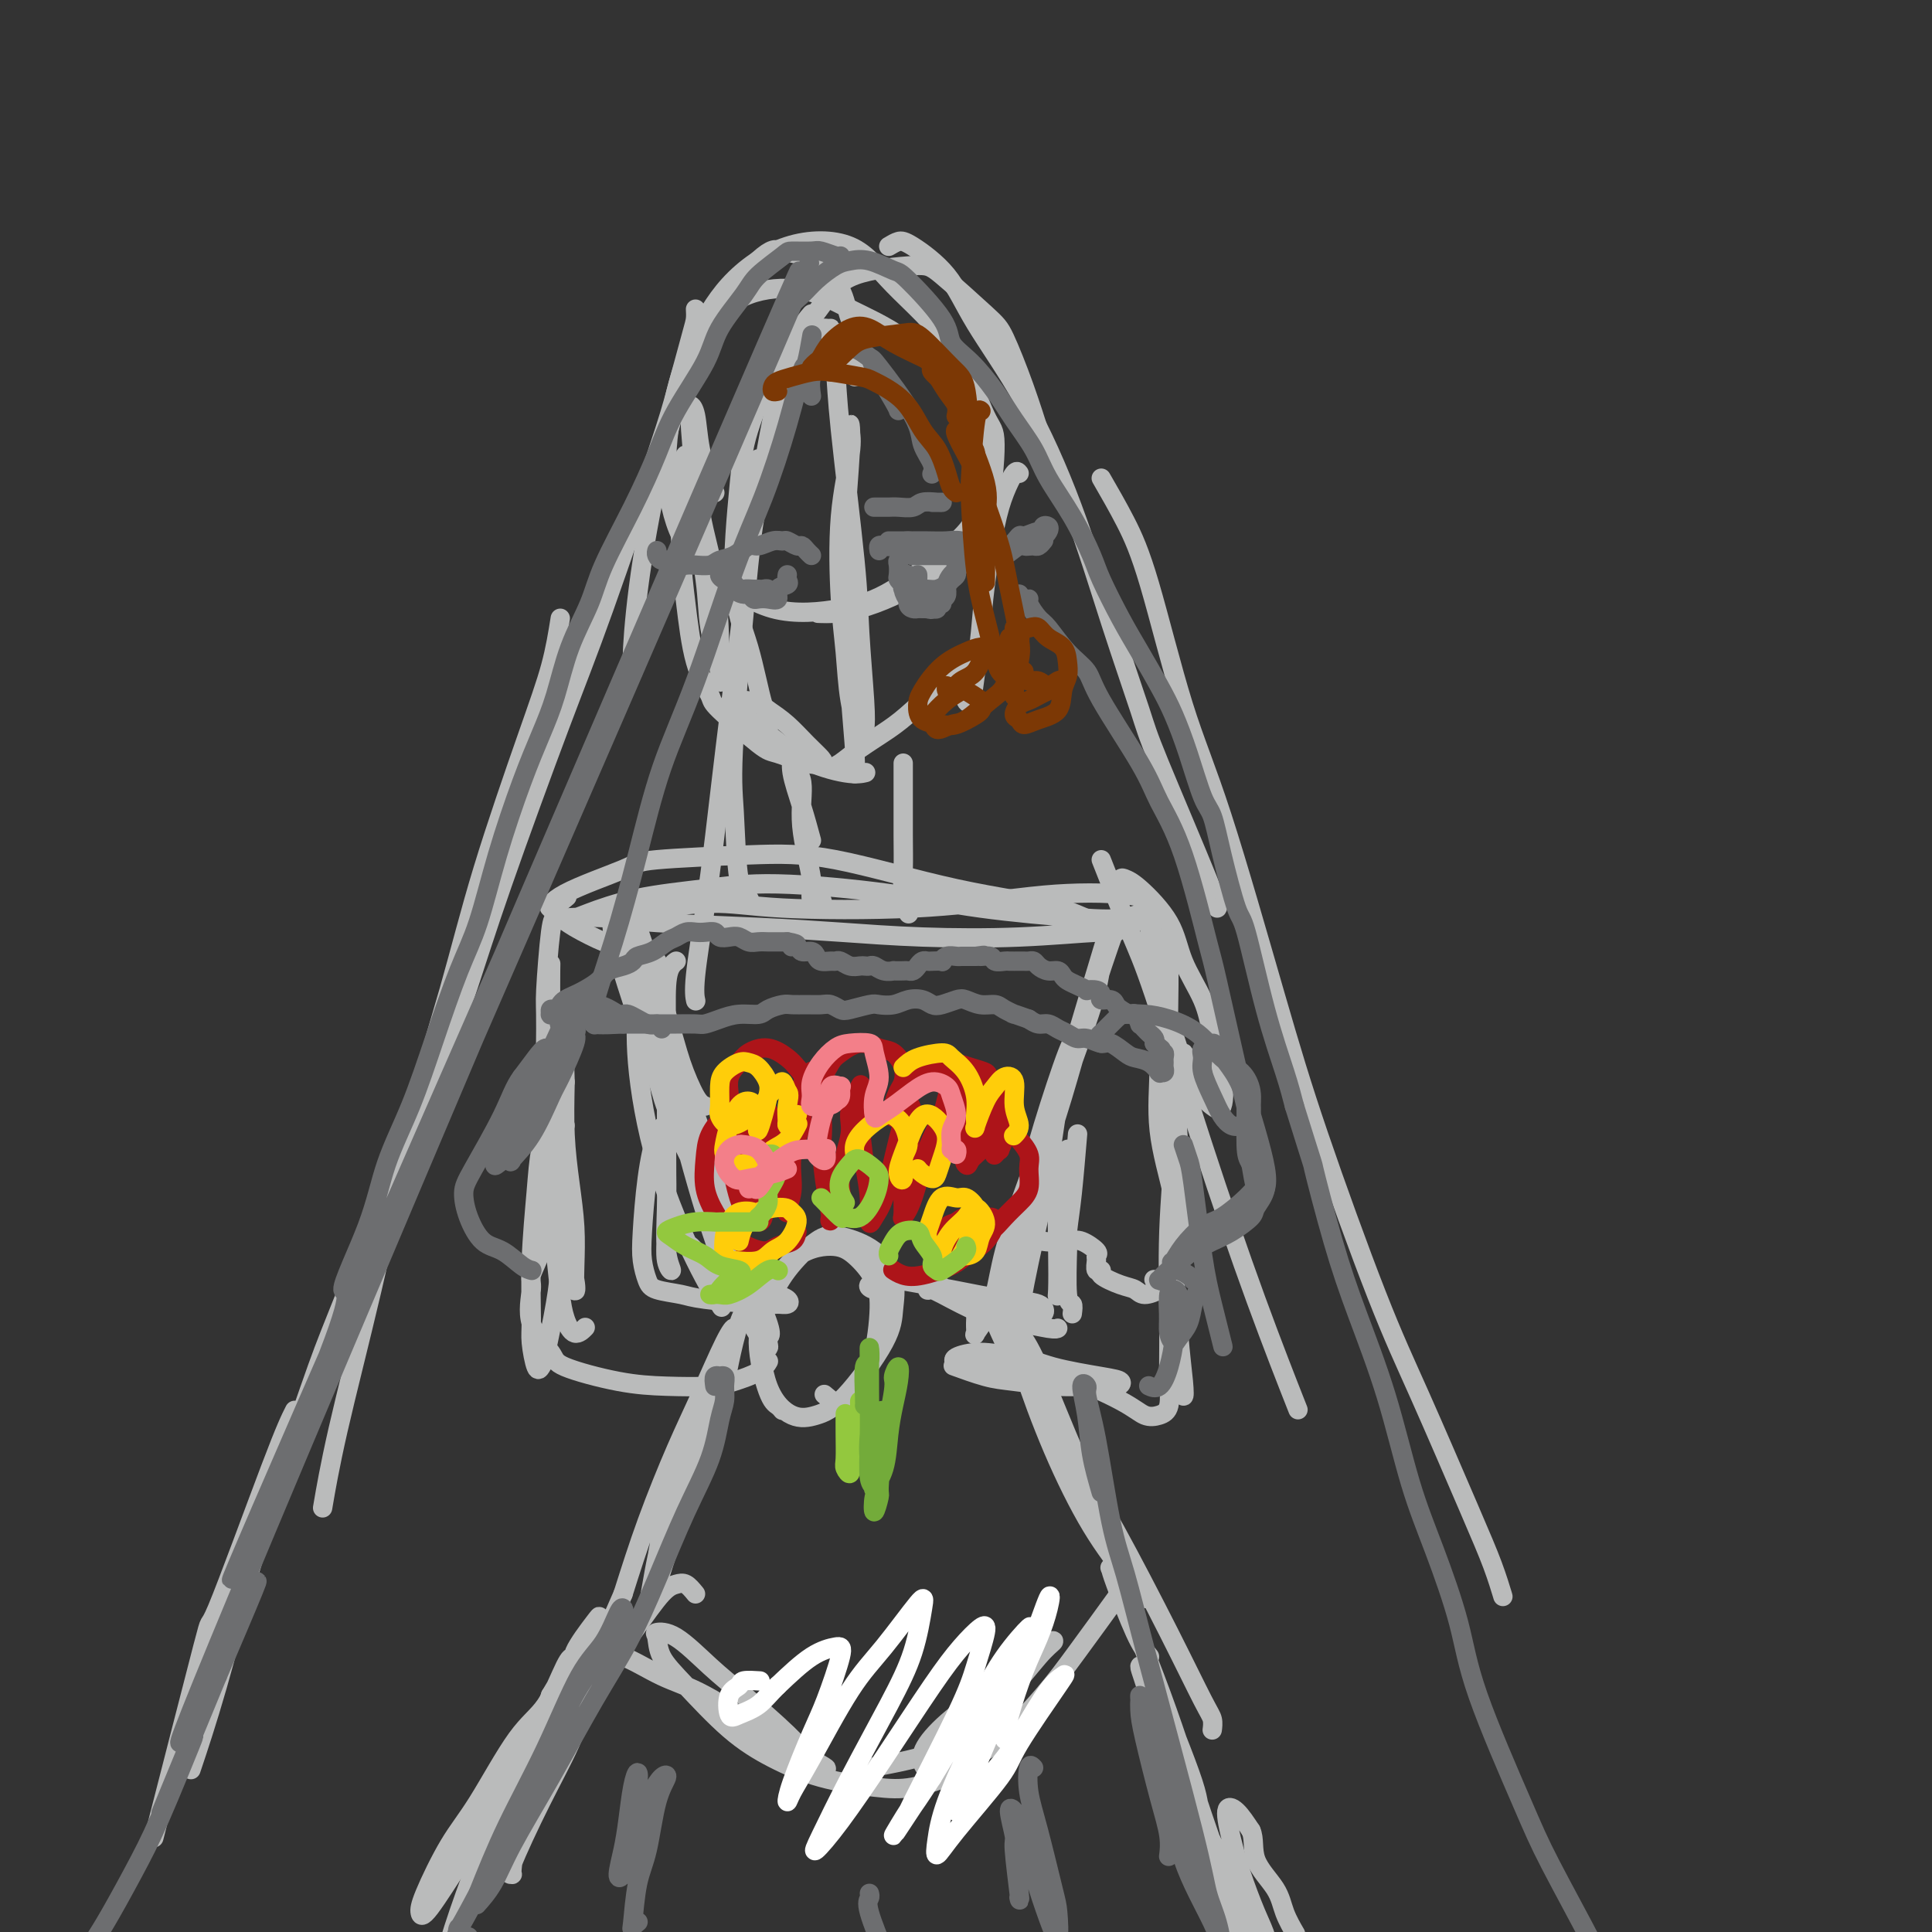 <svg viewBox='0 0 400 400' version='1.1' xmlns='http://www.w3.org/2000/svg' xmlns:xlink='http://www.w3.org/1999/xlink'><rect x="0" y="0" width="400" height="400" fill="#333333" stroke="none"/><g fill='none' stroke='#BABBBB' stroke-width='4' stroke-linecap='round' stroke-linejoin='round'><path d='M144,71c1.168,-1.602 2.336,-3.204 4,-5c1.664,-1.796 3.825,-3.788 7,-5c3.175,-1.212 7.365,-1.646 11,-1c3.635,0.646 6.716,2.372 10,4c3.284,1.628 6.770,3.159 11,6c4.230,2.841 9.205,6.993 12,11c2.795,4.007 3.409,7.871 4,11c0.591,3.129 1.159,5.524 1,8c-0.159,2.476 -1.044,5.033 -2,7c-0.956,1.967 -1.983,3.343 -5,6c-3.017,2.657 -8.025,6.595 -12,9c-3.975,2.405 -6.916,3.278 -11,4c-4.084,0.722 -9.310,1.291 -14,0c-4.690,-1.291 -8.844,-4.444 -12,-7c-3.156,-2.556 -5.316,-4.515 -7,-8c-1.684,-3.485 -2.894,-8.496 -3,-14c-0.106,-5.504 0.893,-11.501 2,-16c1.107,-4.499 2.323,-7.500 4,-11c1.677,-3.500 3.815,-7.498 7,-11c3.185,-3.502 7.416,-6.507 12,-8c4.584,-1.493 9.520,-1.473 13,0c3.480,1.473 5.504,4.400 9,8c3.496,3.600 8.463,7.874 12,13c3.537,5.126 5.644,11.103 7,14c1.356,2.897 1.962,2.713 2,6c0.038,3.287 -0.492,10.043 -2,14c-1.508,3.957 -3.995,5.113 -6,7c-2.005,1.887 -3.527,4.506 -7,7c-3.473,2.494 -8.897,4.864 -13,6c-4.103,1.136 -6.887,1.039 -8,1c-1.113,-0.039 -0.557,-0.019 0,0'/><path d='M172,76c-0.008,-2.293 -0.015,-4.587 0,-6c0.015,-1.413 0.053,-1.946 0,-2c-0.053,-0.054 -0.197,0.371 0,2c0.197,1.629 0.736,4.462 1,7c0.264,2.538 0.253,4.780 1,12c0.747,7.220 2.251,19.418 3,27c0.749,7.582 0.744,10.549 1,15c0.256,4.451 0.773,10.385 1,14c0.227,3.615 0.163,4.910 0,6c-0.163,1.090 -0.424,1.974 -1,1c-0.576,-0.974 -1.467,-3.807 -2,-7c-0.533,-3.193 -0.707,-6.746 -1,-10c-0.293,-3.254 -0.706,-6.209 -1,-11c-0.294,-4.791 -0.470,-11.417 0,-17c0.470,-5.583 1.587,-10.123 2,-13c0.413,-2.877 0.124,-4.090 0,-5c-0.124,-0.910 -0.083,-1.516 0,-1c0.083,0.516 0.208,2.154 0,6c-0.208,3.846 -0.749,9.899 -1,15c-0.251,5.101 -0.211,9.248 0,15c0.211,5.752 0.593,13.109 1,19c0.407,5.891 0.840,10.317 1,13c0.160,2.683 0.046,3.624 0,4c-0.046,0.376 -0.023,0.188 0,0'/><path d='M148,102c-0.218,-0.247 -0.436,-0.493 -1,-2c-0.564,-1.507 -1.473,-4.273 -2,-7c-0.527,-2.727 -0.672,-5.413 -1,-7c-0.328,-1.587 -0.838,-2.075 -1,-2c-0.162,0.075 0.023,0.715 0,1c-0.023,0.285 -0.255,0.217 0,4c0.255,3.783 0.999,11.416 2,17c1.001,5.584 2.261,9.119 3,14c0.739,4.881 0.957,11.108 1,15c0.043,3.892 -0.088,5.449 0,6c0.088,0.551 0.393,0.094 0,-2c-0.393,-2.094 -1.486,-5.827 -2,-9c-0.514,-3.173 -0.448,-5.785 -1,-10c-0.552,-4.215 -1.721,-10.031 -2,-13c-0.279,-2.969 0.331,-3.091 0,-5c-0.331,-1.909 -1.603,-5.606 -2,-7c-0.397,-1.394 0.080,-0.486 0,0c-0.080,0.486 -0.718,0.551 -1,4c-0.282,3.449 -0.209,10.284 0,15c0.209,4.716 0.553,7.313 1,11c0.447,3.687 0.998,8.464 2,12c1.002,3.536 2.456,5.831 3,7c0.544,1.169 0.177,1.214 2,3c1.823,1.786 5.836,5.314 8,7c2.164,1.686 2.481,1.530 4,2c1.519,0.470 4.241,1.567 6,2c1.759,0.433 2.554,0.202 3,0c0.446,-0.202 0.542,-0.374 0,-1c-0.542,-0.626 -1.723,-1.707 -3,-3c-1.277,-1.293 -2.651,-2.798 -4,-4c-1.349,-1.202 -2.675,-2.101 -4,-3'/><path d='M159,147c-2.753,-2.098 -4.135,-1.842 -5,-2c-0.865,-0.158 -1.215,-0.728 -1,0c0.215,0.728 0.993,2.755 2,4c1.007,1.245 2.242,1.706 4,3c1.758,1.294 4.038,3.419 7,5c2.962,1.581 6.605,2.618 9,3c2.395,0.382 3.541,0.109 4,0c0.459,-0.109 0.229,-0.055 0,0'/><path d='M211,98c-0.242,-0.320 -0.485,-0.640 -1,0c-0.515,0.640 -1.304,2.241 -2,4c-0.696,1.759 -1.299,3.677 -2,7c-0.701,3.323 -1.498,8.050 -2,12c-0.502,3.950 -0.708,7.122 -1,10c-0.292,2.878 -0.671,5.461 -1,8c-0.329,2.539 -0.609,5.035 -1,6c-0.391,0.965 -0.891,0.400 -1,0c-0.109,-0.400 0.175,-0.633 0,-2c-0.175,-1.367 -0.808,-3.867 -1,-5c-0.192,-1.133 0.058,-0.898 0,-1c-0.058,-0.102 -0.423,-0.541 -1,0c-0.577,0.541 -1.365,2.060 -3,4c-1.635,1.940 -4.116,4.299 -6,6c-1.884,1.701 -3.171,2.743 -5,4c-1.829,1.257 -4.202,2.729 -6,4c-1.798,1.271 -3.023,2.342 -4,3c-0.977,0.658 -1.708,0.902 -2,1c-0.292,0.098 -0.146,0.049 0,0'/><path d='M168,174c-0.614,-2.260 -1.228,-4.520 -2,-7c-0.772,-2.480 -1.701,-5.180 -2,-7c-0.299,-1.820 0.033,-2.759 0,-3c-0.033,-0.241 -0.431,0.215 0,1c0.431,0.785 1.692,1.900 2,4c0.308,2.100 -0.338,5.186 0,9c0.338,3.814 1.660,8.356 2,11c0.340,2.644 -0.301,3.389 0,4c0.301,0.611 1.542,1.088 2,1c0.458,-0.088 0.131,-0.739 0,-1c-0.131,-0.261 -0.065,-0.130 0,0'/><path d='M187,158c-0.001,0.620 -0.001,1.240 0,2c0.001,0.760 0.004,1.661 0,4c-0.004,2.339 -0.015,6.116 0,9c0.015,2.884 0.056,4.876 0,7c-0.056,2.124 -0.207,4.379 0,6c0.207,1.621 0.774,2.606 1,3c0.226,0.394 0.113,0.197 0,0'/><path d='M131,195c-0.030,0.072 -0.059,0.144 -1,0c-0.941,-0.144 -2.793,-0.505 -3,-1c-0.207,-0.495 1.232,-1.126 2,-2c0.768,-0.874 0.866,-1.992 4,-3c3.134,-1.008 9.304,-1.906 14,-2c4.696,-0.094 7.919,0.615 15,1c7.081,0.385 18.019,0.445 27,0c8.981,-0.445 16.004,-1.396 21,-2c4.996,-0.604 7.967,-0.862 11,-1c3.033,-0.138 6.130,-0.155 9,0c2.870,0.155 5.514,0.481 7,1c1.486,0.519 1.815,1.230 1,2c-0.815,0.770 -2.776,1.599 -5,2c-2.224,0.401 -4.713,0.373 -10,0c-5.287,-0.373 -13.372,-1.090 -20,-2c-6.628,-0.910 -11.800,-2.013 -19,-3c-7.200,-0.987 -16.428,-1.858 -23,-2c-6.572,-0.142 -10.488,0.446 -15,1c-4.512,0.554 -9.620,1.076 -14,2c-4.380,0.924 -8.033,2.251 -10,3c-1.967,0.749 -2.249,0.922 -3,1c-0.751,0.078 -1.973,0.062 -1,0c0.973,-0.062 4.140,-0.171 7,0c2.860,0.171 5.414,0.621 11,1c5.586,0.379 14.204,0.686 21,1c6.796,0.314 11.772,0.635 17,1c5.228,0.365 10.710,0.775 17,1c6.290,0.225 13.387,0.267 20,0c6.613,-0.267 12.742,-0.841 16,-1c3.258,-0.159 3.645,0.097 4,0c0.355,-0.097 0.677,-0.549 1,-1'/><path d='M232,192c5.735,-0.394 -0.428,-0.379 -4,-1c-3.572,-0.621 -4.555,-1.876 -9,-3c-4.445,-1.124 -12.354,-2.116 -21,-4c-8.646,-1.884 -18.029,-4.661 -25,-6c-6.971,-1.339 -11.531,-1.239 -18,-1c-6.469,0.239 -14.847,0.617 -19,1c-4.153,0.383 -4.083,0.771 -7,2c-2.917,1.229 -8.823,3.298 -12,5c-3.177,1.702 -3.625,3.035 -3,3c0.625,-0.035 2.321,-1.439 3,-2c0.679,-0.561 0.339,-0.281 0,0'/><path d='M146,229c-0.558,-0.239 -1.115,-0.478 -2,-2c-0.885,-1.522 -2.097,-4.327 -3,-7c-0.903,-2.673 -1.496,-5.214 -3,-10c-1.504,-4.786 -3.921,-11.815 -5,-15c-1.079,-3.185 -0.822,-2.525 -1,-3c-0.178,-0.475 -0.791,-2.086 -1,-2c-0.209,0.086 -0.014,1.870 1,6c1.014,4.130 2.849,10.607 4,14c1.151,3.393 1.619,3.704 4,10c2.381,6.296 6.674,18.579 9,25c2.326,6.421 2.684,6.979 3,8c0.316,1.021 0.589,2.504 0,2c-0.589,-0.504 -2.041,-2.995 -3,-5c-0.959,-2.005 -1.426,-3.524 -3,-7c-1.574,-3.476 -4.254,-8.909 -6,-13c-1.746,-4.091 -2.558,-6.842 -4,-12c-1.442,-5.158 -3.515,-12.725 -5,-18c-1.485,-5.275 -2.383,-8.260 -3,-10c-0.617,-1.740 -0.954,-2.237 -1,-2c-0.046,0.237 0.200,1.206 0,2c-0.200,0.794 -0.847,1.411 1,8c1.847,6.589 6.186,19.149 8,25c1.814,5.851 1.103,4.992 5,13c3.897,8.008 12.401,24.884 16,33c3.599,8.116 2.294,7.473 2,8c-0.294,0.527 0.424,2.226 0,2c-0.424,-0.226 -1.989,-2.375 -4,-6c-2.011,-3.625 -4.467,-8.724 -7,-16c-2.533,-7.276 -5.144,-16.728 -7,-24c-1.856,-7.272 -2.959,-12.363 -4,-17c-1.041,-4.637 -2.021,-8.818 -3,-13'/><path d='M134,203c-2.628,-9.107 -2.200,-4.876 -2,-2c0.200,2.876 0.170,4.397 0,7c-0.170,2.603 -0.479,6.289 0,12c0.479,5.711 1.747,13.448 4,21c2.253,7.552 5.491,14.918 8,20c2.509,5.082 4.288,7.881 5,9c0.712,1.119 0.356,0.560 0,0'/><path d='M232,192c-0.082,-0.359 -0.165,-0.719 0,-1c0.165,-0.281 0.577,-0.485 0,0c-0.577,0.485 -2.143,1.657 -3,4c-0.857,2.343 -1.005,5.857 -2,10c-0.995,4.143 -2.838,8.914 -5,15c-2.162,6.086 -4.642,13.486 -7,22c-2.358,8.514 -4.593,18.143 -6,23c-1.407,4.857 -1.987,4.943 -2,5c-0.013,0.057 0.542,0.085 1,-1c0.458,-1.085 0.820,-3.284 2,-8c1.180,-4.716 3.180,-11.951 5,-18c1.820,-6.049 3.462,-10.913 5,-16c1.538,-5.087 2.972,-10.399 5,-17c2.028,-6.601 4.651,-14.492 6,-18c1.349,-3.508 1.423,-2.634 1,-2c-0.423,0.634 -1.344,1.029 -2,2c-0.656,0.971 -1.046,2.517 -3,9c-1.954,6.483 -5.472,17.901 -8,28c-2.528,10.099 -4.067,18.879 -5,24c-0.933,5.121 -1.260,6.584 -2,11c-0.740,4.416 -1.892,11.785 -2,15c-0.108,3.215 0.827,2.275 1,1c0.173,-1.275 -0.416,-2.887 0,-7c0.416,-4.113 1.835,-10.727 3,-16c1.165,-5.273 2.074,-9.204 3,-15c0.926,-5.796 1.868,-13.457 3,-18c1.132,-4.543 2.455,-5.969 3,-7c0.545,-1.031 0.311,-1.668 0,-2c-0.311,-0.332 -0.699,-0.359 -2,3c-1.301,3.359 -3.515,10.102 -5,15c-1.485,4.898 -2.243,7.949 -3,11'/><path d='M213,244c-2.582,7.097 -4.037,11.339 -5,15c-0.963,3.661 -1.435,6.742 -2,9c-0.565,2.258 -1.222,3.695 -2,5c-0.778,1.305 -1.675,2.478 -2,3c-0.325,0.522 -0.078,0.392 0,0c0.078,-0.392 -0.014,-1.046 0,-2c0.014,-0.954 0.134,-2.208 0,-3c-0.134,-0.792 -0.522,-1.122 0,-1c0.522,0.122 1.952,0.697 3,2c1.048,1.303 1.712,3.333 3,6c1.288,2.667 3.198,5.970 5,9c1.802,3.030 3.496,5.787 6,10c2.504,4.213 5.817,9.881 8,14c2.183,4.119 3.234,6.690 5,10c1.766,3.310 4.246,7.360 5,9c0.754,1.640 -0.217,0.871 -1,0c-0.783,-0.871 -1.377,-1.845 -3,-4c-1.623,-2.155 -4.276,-5.490 -7,-10c-2.724,-4.510 -5.520,-10.193 -8,-16c-2.480,-5.807 -4.644,-11.737 -6,-16c-1.356,-4.263 -1.905,-6.859 -2,-8c-0.095,-1.141 0.265,-0.825 1,0c0.735,0.825 1.846,2.161 4,7c2.154,4.839 5.351,13.183 8,19c2.649,5.817 4.748,9.107 8,15c3.252,5.893 7.656,14.388 11,21c3.344,6.612 5.628,11.339 7,14c1.372,2.661 1.831,3.255 2,4c0.169,0.745 0.048,1.641 0,2c-0.048,0.359 -0.024,0.179 0,0'/><path d='M153,274c0.166,-0.201 0.331,-0.403 0,0c-0.331,0.403 -1.160,1.410 -2,4c-0.840,2.590 -1.693,6.762 -3,11c-1.307,4.238 -3.069,8.541 -4,11c-0.931,2.459 -1.031,3.072 -2,7c-0.969,3.928 -2.808,11.171 -4,15c-1.192,3.829 -1.738,4.246 -2,4c-0.262,-0.246 -0.239,-1.153 0,-3c0.239,-1.847 0.695,-4.632 2,-9c1.305,-4.368 3.458,-10.318 5,-15c1.542,-4.682 2.473,-8.094 4,-12c1.527,-3.906 3.650,-8.305 5,-11c1.350,-2.695 1.928,-3.687 2,-4c0.072,-0.313 -0.361,0.053 -1,2c-0.639,1.947 -1.485,5.474 -2,8c-0.515,2.526 -0.699,4.052 -3,11c-2.301,6.948 -6.720,19.317 -9,26c-2.280,6.683 -2.422,7.680 -3,9c-0.578,1.320 -1.591,2.963 -2,4c-0.409,1.037 -0.216,1.468 0,1c0.216,-0.468 0.453,-1.836 1,-5c0.547,-3.164 1.405,-8.124 3,-13c1.595,-4.876 3.926,-9.668 6,-15c2.074,-5.332 3.889,-11.203 5,-15c1.111,-3.797 1.517,-5.521 2,-7c0.483,-1.479 1.043,-2.713 1,-3c-0.043,-0.287 -0.688,0.373 -2,3c-1.312,2.627 -3.290,7.220 -5,11c-1.710,3.780 -3.153,6.749 -5,11c-1.847,4.251 -4.099,9.786 -6,15c-1.901,5.214 -3.450,10.107 -5,15'/><path d='M129,330c-4.607,10.672 -4.626,9.853 -5,10c-0.374,0.147 -1.104,1.259 -1,2c0.104,0.741 1.043,1.110 2,1c0.957,-0.110 1.933,-0.700 4,0c2.067,0.700 5.225,2.688 8,4c2.775,1.312 5.166,1.946 9,4c3.834,2.054 9.110,5.527 13,8c3.890,2.473 6.394,3.947 8,5c1.606,1.053 2.315,1.686 3,2c0.685,0.314 1.348,0.309 1,0c-0.348,-0.309 -1.705,-0.924 -3,-2c-1.295,-1.076 -2.526,-2.614 -5,-5c-2.474,-2.386 -6.190,-5.619 -9,-8c-2.810,-2.381 -4.714,-3.909 -7,-6c-2.286,-2.091 -4.955,-4.745 -7,-6c-2.045,-1.255 -3.467,-1.110 -4,-1c-0.533,0.110 -0.176,0.185 0,1c0.176,0.815 0.173,2.372 1,4c0.827,1.628 2.484,3.329 5,6c2.516,2.671 5.891,6.311 9,9c3.109,2.689 5.951,4.426 9,6c3.049,1.574 6.303,2.985 10,4c3.697,1.015 7.836,1.633 11,2c3.164,0.367 5.352,0.483 8,0c2.648,-0.483 5.757,-1.567 7,-2c1.243,-0.433 0.622,-0.217 0,0'/><path d='M234,325c0.107,0.212 0.214,0.424 0,1c-0.214,0.576 -0.749,1.514 -1,2c-0.251,0.486 -0.220,0.518 -2,3c-1.780,2.482 -5.372,7.412 -8,11c-2.628,3.588 -4.291,5.832 -7,9c-2.709,3.168 -6.464,7.259 -10,10c-3.536,2.741 -6.855,4.132 -9,5c-2.145,0.868 -3.117,1.214 -4,1c-0.883,-0.214 -1.676,-0.987 -2,-2c-0.324,-1.013 -0.178,-2.264 1,-4c1.178,-1.736 3.389,-3.955 6,-6c2.611,-2.045 5.622,-3.916 8,-6c2.378,-2.084 4.124,-4.380 6,-6c1.876,-1.620 3.881,-2.563 5,-3c1.119,-0.437 1.352,-0.368 1,0c-0.352,0.368 -1.287,1.034 -3,3c-1.713,1.966 -4.202,5.231 -7,8c-2.798,2.769 -5.905,5.041 -8,7c-2.095,1.959 -3.180,3.604 -7,5c-3.820,1.396 -10.377,2.542 -13,3c-2.623,0.458 -1.311,0.229 0,0'/><path d='M144,330c-0.676,-0.829 -1.352,-1.657 -2,-2c-0.648,-0.343 -1.266,-0.200 -2,0c-0.734,0.200 -1.582,0.457 -3,2c-1.418,1.543 -3.404,4.372 -6,8c-2.596,3.628 -5.802,8.053 -8,12c-2.198,3.947 -3.389,7.414 -5,11c-1.611,3.586 -3.644,7.290 -6,12c-2.356,4.710 -5.036,10.425 -6,13c-0.964,2.575 -0.213,2.009 0,2c0.213,-0.009 -0.112,0.539 0,-1c0.112,-1.539 0.661,-5.166 2,-10c1.339,-4.834 3.470,-10.877 5,-15c1.530,-4.123 2.461,-6.328 4,-10c1.539,-3.672 3.686,-8.811 5,-12c1.314,-3.189 1.797,-4.426 2,-5c0.203,-0.574 0.128,-0.483 -1,1c-1.128,1.483 -3.309,4.358 -4,6c-0.691,1.642 0.110,2.052 -2,6c-2.110,3.948 -7.129,11.434 -11,18c-3.871,6.566 -6.592,12.212 -8,15c-1.408,2.788 -1.501,2.719 -3,5c-1.499,2.281 -4.404,6.912 -6,9c-1.596,2.088 -1.885,1.633 -2,1c-0.115,-0.633 -0.058,-1.445 1,-4c1.058,-2.555 3.116,-6.852 5,-10c1.884,-3.148 3.594,-5.146 6,-9c2.406,-3.854 5.509,-9.563 8,-13c2.491,-3.437 4.369,-4.602 6,-7c1.631,-2.398 3.016,-6.030 4,-8c0.984,-1.970 1.567,-2.277 1,-1c-0.567,1.277 -2.283,4.139 -4,7'/><path d='M114,351c-0.411,0.977 0.062,0.419 -2,5c-2.062,4.581 -6.657,14.299 -10,22c-3.343,7.701 -5.432,13.384 -7,18c-1.568,4.616 -2.614,8.166 -3,10c-0.386,1.834 -0.110,1.953 0,2c0.110,0.047 0.055,0.024 0,0'/><path d='M238,343c-0.842,-1.064 -1.683,-2.127 -3,-5c-1.317,-2.873 -3.109,-7.555 -4,-10c-0.891,-2.445 -0.882,-2.653 -1,-3c-0.118,-0.347 -0.362,-0.834 0,0c0.362,0.834 1.329,2.990 3,7c1.671,4.010 4.044,9.873 6,15c1.956,5.127 3.495,9.518 5,14c1.505,4.482 2.976,9.057 5,15c2.024,5.943 4.599,13.255 6,17c1.401,3.745 1.626,3.921 2,5c0.374,1.079 0.895,3.059 1,4c0.105,0.941 -0.208,0.842 -2,-2c-1.792,-2.842 -5.064,-8.429 -7,-13c-1.936,-4.571 -2.536,-8.127 -4,-12c-1.464,-3.873 -3.793,-8.062 -5,-12c-1.207,-3.938 -1.293,-7.623 -2,-11c-0.707,-3.377 -2.037,-6.445 -2,-7c0.037,-0.555 1.440,1.404 2,2c0.560,0.596 0.275,-0.170 2,4c1.725,4.170 5.459,13.275 7,18c1.541,4.725 0.887,5.069 2,8c1.113,2.931 3.992,8.447 6,13c2.008,4.553 3.145,8.141 4,10c0.855,1.859 1.428,1.988 2,2c0.572,0.012 1.143,-0.092 1,-1c-0.143,-0.908 -1.000,-2.621 -2,-5c-1.000,-2.379 -2.144,-5.425 -3,-8c-0.856,-2.575 -1.425,-4.680 -2,-7c-0.575,-2.320 -1.155,-4.855 -1,-6c0.155,-1.145 1.044,-0.898 2,0c0.956,0.898 1.978,2.449 3,4'/><path d='M259,379c0.781,1.678 0.234,3.872 1,6c0.766,2.128 2.844,4.189 4,6c1.156,1.811 1.388,3.372 2,5c0.612,1.628 1.603,3.322 2,4c0.397,0.678 0.198,0.339 0,0'/><path d='M136,199c-0.214,0.329 -0.428,0.659 -2,0c-1.572,-0.659 -4.501,-2.306 -6,-3c-1.499,-0.694 -1.567,-0.435 -3,-1c-1.433,-0.565 -4.230,-1.955 -6,-3c-1.770,-1.045 -2.512,-1.745 -3,-2c-0.488,-0.255 -0.720,-0.066 -1,0c-0.280,0.066 -0.607,0.010 -1,3c-0.393,2.990 -0.853,9.026 -1,12c-0.147,2.974 0.017,2.885 0,8c-0.017,5.115 -0.215,15.434 0,22c0.215,6.566 0.843,9.379 1,12c0.157,2.621 -0.158,5.051 0,6c0.158,0.949 0.788,0.416 1,0c0.212,-0.416 0.004,-0.716 0,-2c-0.004,-1.284 0.195,-3.552 0,-7c-0.195,-3.448 -0.784,-8.076 -1,-13c-0.216,-4.924 -0.059,-10.143 0,-14c0.059,-3.857 0.019,-6.354 0,-9c-0.019,-2.646 -0.016,-5.443 0,-7c0.016,-1.557 0.044,-1.873 0,-1c-0.044,0.873 -0.162,2.937 0,7c0.162,4.063 0.604,10.125 1,15c0.396,4.875 0.747,8.561 1,14c0.253,5.439 0.408,12.629 1,18c0.592,5.371 1.620,8.923 2,11c0.380,2.077 0.112,2.679 0,2c-0.112,-0.679 -0.069,-2.638 0,-5c0.069,-2.362 0.163,-5.128 0,-8c-0.163,-2.872 -0.582,-5.850 -1,-9c-0.418,-3.150 -0.834,-6.471 -1,-10c-0.166,-3.529 -0.083,-7.264 0,-11'/><path d='M117,224c-0.260,-7.147 0.091,-4.515 0,-4c-0.091,0.515 -0.624,-1.087 -1,0c-0.376,1.087 -0.596,4.863 -1,9c-0.404,4.137 -0.992,8.634 -1,14c-0.008,5.366 0.566,11.602 1,16c0.434,4.398 0.730,6.957 1,9c0.270,2.043 0.516,3.568 1,5c0.484,1.432 1.207,2.770 2,3c0.793,0.230 1.655,-0.649 2,-1c0.345,-0.351 0.172,-0.176 0,0'/><path d='M140,199c-0.309,0.214 -0.618,0.429 -1,1c-0.382,0.571 -0.836,1.500 -1,4c-0.164,2.500 -0.039,6.571 0,12c0.039,5.429 -0.007,12.217 0,19c0.007,6.783 0.069,13.560 0,18c-0.069,4.440 -0.267,6.542 0,8c0.267,1.458 0.999,2.273 1,2c0.001,-0.273 -0.730,-1.632 -1,-4c-0.270,-2.368 -0.078,-5.744 0,-9c0.078,-3.256 0.042,-6.393 0,-9c-0.042,-2.607 -0.092,-4.684 0,-6c0.092,-1.316 0.325,-1.872 0,-2c-0.325,-0.128 -1.209,0.171 -2,2c-0.791,1.829 -1.491,5.187 -2,9c-0.509,3.813 -0.828,8.083 -1,11c-0.172,2.917 -0.199,4.483 0,6c0.199,1.517 0.623,2.985 1,4c0.377,1.015 0.705,1.578 2,2c1.295,0.422 3.555,0.702 5,1c1.445,0.298 2.074,0.613 5,1c2.926,0.387 8.149,0.846 11,1c2.851,0.154 3.328,0.002 4,0c0.672,-0.002 1.538,0.144 2,0c0.462,-0.144 0.521,-0.580 0,-1c-0.521,-0.420 -1.622,-0.825 -3,-1c-1.378,-0.175 -3.032,-0.122 -5,-1c-1.968,-0.878 -4.248,-2.688 -6,-4c-1.752,-1.312 -2.975,-2.125 -4,-3c-1.025,-0.875 -1.853,-1.813 -2,-2c-0.147,-0.187 0.387,0.375 1,1c0.613,0.625 1.307,1.312 2,2'/><path d='M146,261c1.431,0.796 3.507,1.285 5,2c1.493,0.715 2.402,1.654 3,2c0.598,0.346 0.885,0.099 1,0c0.115,-0.099 0.057,-0.049 0,0'/><path d='M117,233c-0.251,-0.433 -0.502,-0.867 -1,-1c-0.498,-0.133 -1.244,0.033 -2,1c-0.756,0.967 -1.524,2.735 -2,5c-0.476,2.265 -0.661,5.028 -1,9c-0.339,3.972 -0.834,9.152 -1,14c-0.166,4.848 -0.004,9.362 0,12c0.004,2.638 -0.150,3.398 0,5c0.150,1.602 0.604,4.046 1,5c0.396,0.954 0.732,0.420 1,0c0.268,-0.420 0.466,-0.724 1,-3c0.534,-2.276 1.405,-6.524 2,-10c0.595,-3.476 0.914,-6.181 1,-9c0.086,-2.819 -0.062,-5.751 0,-7c0.062,-1.249 0.333,-0.816 0,-1c-0.333,-0.184 -1.270,-0.985 -2,0c-0.730,0.985 -1.253,3.755 -2,6c-0.747,2.245 -1.718,3.965 -2,5c-0.282,1.035 0.126,1.384 0,3c-0.126,1.616 -0.786,4.500 0,7c0.786,2.500 3.018,4.618 4,6c0.982,1.382 0.715,2.028 3,3c2.285,0.972 7.123,2.269 11,3c3.877,0.731 6.794,0.896 10,1c3.206,0.104 6.702,0.147 9,0c2.298,-0.147 3.400,-0.483 5,-1c1.600,-0.517 3.700,-1.216 5,-2c1.300,-0.784 1.800,-1.653 2,-2c0.200,-0.347 0.100,-0.174 0,0'/><path d='M162,292c-0.267,-0.333 -0.535,-0.667 -1,-1c-0.465,-0.333 -1.128,-0.667 -2,-3c-0.872,-2.333 -1.951,-6.665 -2,-10c-0.049,-3.335 0.934,-5.672 2,-8c1.066,-2.328 2.216,-4.648 4,-7c1.784,-2.352 4.201,-4.735 6,-6c1.799,-1.265 2.979,-1.412 5,-1c2.021,0.412 4.884,1.384 7,3c2.116,1.616 3.484,3.876 4,6c0.516,2.124 0.180,4.114 0,6c-0.180,1.886 -0.205,3.670 -2,7c-1.795,3.330 -5.360,8.207 -8,11c-2.640,2.793 -4.354,3.502 -6,4c-1.646,0.498 -3.224,0.786 -5,0c-1.776,-0.786 -3.750,-2.646 -5,-6c-1.250,-3.354 -1.777,-8.201 -2,-11c-0.223,-2.799 -0.141,-3.548 1,-6c1.141,-2.452 3.340,-6.605 6,-9c2.660,-2.395 5.781,-3.030 8,-3c2.219,0.030 3.537,0.724 5,2c1.463,1.276 3.071,3.132 4,5c0.929,1.868 1.180,3.747 1,7c-0.180,3.253 -0.791,7.880 -2,11c-1.209,3.120 -3.015,4.733 -4,6c-0.985,1.267 -1.150,2.187 -2,2c-0.850,-0.187 -2.386,-1.482 -3,-2c-0.614,-0.518 -0.307,-0.259 0,0'/><path d='M183,267c-0.647,0.086 -1.294,0.172 -2,0c-0.706,-0.172 -1.472,-0.603 -1,-1c0.472,-0.397 2.182,-0.760 3,-1c0.818,-0.240 0.743,-0.358 3,0c2.257,0.358 6.846,1.193 11,2c4.154,0.807 7.873,1.586 11,2c3.127,0.414 5.661,0.463 7,1c1.339,0.537 1.482,1.561 1,2c-0.482,0.439 -1.591,0.294 -3,0c-1.409,-0.294 -3.120,-0.736 -5,-1c-1.880,-0.264 -3.929,-0.350 -6,-1c-2.071,-0.650 -4.163,-1.866 -6,-3c-1.837,-1.134 -3.420,-2.187 -4,-2c-0.580,0.187 -0.157,1.615 0,2c0.157,0.385 0.049,-0.271 1,0c0.951,0.271 2.963,1.470 6,3c3.037,1.530 7.101,3.391 9,4c1.899,0.609 1.633,-0.033 3,0c1.367,0.033 4.368,0.740 6,1c1.632,0.260 1.895,0.074 2,0c0.105,-0.074 0.053,-0.037 0,0'/><path d='M209,255c0.282,0.452 0.563,0.904 1,1c0.437,0.096 1.028,-0.164 2,0c0.972,0.164 2.323,0.751 4,1c1.677,0.249 3.679,0.159 5,0c1.321,-0.159 1.960,-0.389 3,0c1.040,0.389 2.479,1.396 3,2c0.521,0.604 0.122,0.805 0,1c-0.122,0.195 0.032,0.385 0,1c-0.032,0.615 -0.251,1.656 0,2c0.251,0.344 0.972,-0.008 1,0c0.028,0.008 -0.637,0.377 0,1c0.637,0.623 2.574,1.499 4,2c1.426,0.501 2.340,0.628 3,1c0.660,0.372 1.067,0.989 2,1c0.933,0.011 2.394,-0.586 3,-1c0.606,-0.414 0.358,-0.647 0,-1c-0.358,-0.353 -0.827,-0.826 -1,-1c-0.173,-0.174 -0.049,-0.050 0,0c0.049,0.050 0.025,0.025 0,0'/><path d='M222,272c0.113,-0.878 0.226,-1.755 0,-2c-0.226,-0.245 -0.792,0.144 -1,-2c-0.208,-2.144 -0.059,-6.821 0,-9c0.059,-2.179 0.026,-1.859 0,-5c-0.026,-3.141 -0.046,-9.744 0,-13c0.046,-3.256 0.156,-3.167 0,-3c-0.156,0.167 -0.578,0.411 -1,2c-0.422,1.589 -0.842,4.524 -1,8c-0.158,3.476 -0.053,7.495 0,11c0.053,3.505 0.056,6.497 0,8c-0.056,1.503 -0.169,1.518 0,1c0.169,-0.518 0.620,-1.570 1,-4c0.380,-2.430 0.690,-6.239 1,-9c0.310,-2.761 0.622,-4.474 1,-8c0.378,-3.526 0.822,-8.865 1,-11c0.178,-2.135 0.089,-1.068 0,0'/><path d='M231,184c0.356,-0.828 0.712,-1.656 1,-2c0.288,-0.344 0.507,-0.204 1,0c0.493,0.204 1.258,0.474 3,2c1.742,1.526 4.460,4.309 6,7c1.540,2.691 1.903,5.290 3,8c1.097,2.710 2.929,5.532 4,8c1.071,2.468 1.383,4.581 2,7c0.617,2.419 1.541,5.145 2,8c0.459,2.855 0.453,5.841 0,7c-0.453,1.159 -1.354,0.493 -2,0c-0.646,-0.493 -1.039,-0.811 -2,-2c-0.961,-1.189 -2.492,-3.249 -4,-7c-1.508,-3.751 -2.994,-9.191 -4,-12c-1.006,-2.809 -1.530,-2.985 -2,-6c-0.470,-3.015 -0.884,-8.868 -1,-12c-0.116,-3.132 0.067,-3.542 0,-3c-0.067,0.542 -0.383,2.036 0,4c0.383,1.964 1.465,4.397 2,7c0.535,2.603 0.522,5.377 1,10c0.478,4.623 1.448,11.094 2,16c0.552,4.906 0.685,8.247 1,13c0.315,4.753 0.812,10.918 1,15c0.188,4.082 0.067,6.082 0,7c-0.067,0.918 -0.080,0.754 0,1c0.080,0.246 0.255,0.903 0,-1c-0.255,-1.903 -0.938,-6.366 -2,-11c-1.062,-4.634 -2.501,-9.438 -3,-14c-0.499,-4.562 -0.057,-8.882 0,-13c0.057,-4.118 -0.269,-8.034 0,-12c0.269,-3.966 1.135,-7.983 2,-12'/><path d='M242,197c0.305,-6.254 0.068,-3.389 0,-1c-0.068,2.389 0.034,4.300 0,8c-0.034,3.700 -0.202,9.188 0,16c0.202,6.812 0.776,14.948 1,21c0.224,6.052 0.099,10.019 0,16c-0.099,5.981 -0.173,13.975 0,19c0.173,5.025 0.593,7.081 1,9c0.407,1.919 0.802,3.700 1,4c0.198,0.300 0.200,-0.880 0,-3c-0.200,-2.120 -0.600,-5.178 -1,-10c-0.400,-4.822 -0.799,-11.407 -1,-15c-0.201,-3.593 -0.205,-4.195 0,-10c0.205,-5.805 0.620,-16.813 1,-22c0.380,-5.187 0.725,-4.551 1,-6c0.275,-1.449 0.480,-4.982 0,-5c-0.480,-0.018 -1.646,3.480 -2,7c-0.354,3.520 0.103,7.061 0,12c-0.103,4.939 -0.765,11.274 -1,18c-0.235,6.726 -0.044,13.843 0,19c0.044,5.157 -0.060,8.356 0,11c0.060,2.644 0.285,4.734 0,6c-0.285,1.266 -1.080,1.710 -2,2c-0.920,0.290 -1.965,0.428 -3,0c-1.035,-0.428 -2.060,-1.420 -5,-3c-2.940,-1.580 -7.797,-3.746 -11,-5c-3.203,-1.254 -4.754,-1.594 -8,-2c-3.246,-0.406 -8.187,-0.877 -11,-1c-2.813,-0.123 -3.496,0.101 -4,0c-0.504,-0.101 -0.828,-0.527 0,-1c0.828,-0.473 2.808,-0.992 5,-1c2.192,-0.008 4.596,0.496 7,1'/><path d='M210,281c3.127,0.189 4.943,1.161 8,2c3.057,0.839 7.354,1.546 10,2c2.646,0.454 3.640,0.654 4,1c0.360,0.346 0.087,0.837 -1,1c-1.087,0.163 -2.989,-0.002 -5,0c-2.011,0.002 -4.130,0.172 -7,0c-2.870,-0.172 -6.491,-0.685 -9,-1c-2.509,-0.315 -3.906,-0.431 -6,-1c-2.094,-0.569 -4.884,-1.591 -6,-2c-1.116,-0.409 -0.558,-0.204 0,0'/><path d='M177,78c0.526,-0.266 1.053,-0.531 1,-1c-0.053,-0.469 -0.685,-1.140 -1,-2c-0.315,-0.860 -0.312,-1.907 -1,-3c-0.688,-1.093 -2.068,-2.231 -3,-3c-0.932,-0.769 -1.415,-1.170 -3,-1c-1.585,0.170 -4.273,0.912 -6,2c-1.727,1.088 -2.492,2.520 -4,6c-1.508,3.480 -3.757,9.006 -5,13c-1.243,3.994 -1.479,6.457 -2,12c-0.521,5.543 -1.327,14.165 -1,20c0.327,5.835 1.786,8.884 3,13c1.214,4.116 2.181,9.299 3,12c0.819,2.701 1.490,2.919 2,3c0.510,0.081 0.860,0.023 1,0c0.140,-0.023 0.070,-0.012 0,0'/><path d='M168,65c-0.824,0.960 -1.647,1.919 -2,3c-0.353,1.081 -0.235,2.282 -1,4c-0.765,1.718 -2.412,3.952 -4,10c-1.588,6.048 -3.117,15.911 -4,21c-0.883,5.089 -1.119,5.405 -2,14c-0.881,8.595 -2.408,25.470 -3,35c-0.592,9.530 -0.250,11.717 0,16c0.250,4.283 0.407,10.664 1,14c0.593,3.336 1.621,3.629 2,4c0.379,0.371 0.108,0.820 0,1c-0.108,0.180 -0.054,0.090 0,0'/><path d='M157,95c0.086,-0.050 0.172,-0.100 0,1c-0.172,1.100 -0.602,3.350 -1,6c-0.398,2.650 -0.763,5.702 -1,9c-0.237,3.298 -0.344,6.843 -1,13c-0.656,6.157 -1.860,14.925 -3,24c-1.140,9.075 -2.214,18.457 -3,25c-0.786,6.543 -1.283,10.249 -2,15c-0.717,4.751 -1.655,10.548 -2,14c-0.345,3.452 -0.099,4.558 0,5c0.099,0.442 0.049,0.221 0,0'/><path d='M178,72c-0.051,0.147 -0.103,0.294 0,0c0.103,-0.294 0.359,-1.028 0,-2c-0.359,-0.972 -1.335,-2.183 -2,-4c-0.665,-1.817 -1.019,-4.242 -2,-6c-0.981,-1.758 -2.589,-2.849 -4,-4c-1.411,-1.151 -2.624,-2.362 -4,-3c-1.376,-0.638 -2.915,-0.703 -4,-1c-1.085,-0.297 -1.715,-0.826 -4,1c-2.285,1.826 -6.224,6.008 -9,10c-2.776,3.992 -4.390,7.795 -6,12c-1.610,4.205 -3.216,8.812 -5,16c-1.784,7.188 -3.746,16.958 -5,25c-1.254,8.042 -1.799,14.358 -2,18c-0.201,3.642 -0.057,4.612 0,5c0.057,0.388 0.029,0.194 0,0'/><path d='M144,64c0.034,0.681 0.069,1.361 0,2c-0.069,0.639 -0.241,1.236 -1,4c-0.759,2.764 -2.106,7.693 -3,11c-0.894,3.307 -1.337,4.991 -4,13c-2.663,8.009 -7.547,22.343 -11,32c-3.453,9.657 -5.475,14.638 -9,24c-3.525,9.362 -8.552,23.104 -12,33c-3.448,9.896 -5.316,15.947 -7,21c-1.684,5.053 -3.183,9.107 -5,14c-1.817,4.893 -3.951,10.625 -5,13c-1.049,2.375 -1.014,1.393 -1,1c0.014,-0.393 0.007,-0.196 0,0'/><path d='M116,128c-0.509,3.189 -1.018,6.378 -2,10c-0.982,3.622 -2.437,7.678 -5,15c-2.563,7.322 -6.233,17.911 -9,27c-2.767,9.089 -4.630,16.679 -7,25c-2.370,8.321 -5.248,17.373 -8,28c-2.752,10.627 -5.377,22.828 -8,34c-2.623,11.172 -5.245,21.316 -7,29c-1.755,7.684 -2.644,12.910 -3,15c-0.356,2.090 -0.178,1.045 0,0'/><path d='M82,242c-4.672,11.676 -9.344,23.351 -12,30c-2.656,6.649 -3.297,8.271 -6,16c-2.703,7.729 -7.467,21.567 -11,33c-3.533,11.433 -5.836,20.463 -8,28c-2.164,7.537 -4.190,13.582 -5,16c-0.810,2.418 -0.405,1.209 0,0'/><path d='M61,292c-0.887,1.751 -1.774,3.502 -5,12c-3.226,8.498 -8.793,23.742 -11,29c-2.207,5.258 -1.056,0.531 -3,8c-1.944,7.469 -6.984,27.134 -9,35c-2.016,7.866 -1.008,3.933 0,0'/><path d='M168,66c0.922,-1.186 1.843,-2.371 3,-4c1.157,-1.629 2.549,-3.701 6,-5c3.451,-1.299 8.961,-1.826 12,-2c3.039,-0.174 3.606,0.004 6,2c2.394,1.996 6.614,5.811 9,8c2.386,2.189 2.939,2.752 4,5c1.061,2.248 2.632,6.182 4,10c1.368,3.818 2.534,7.519 3,9c0.466,1.481 0.233,0.740 0,0'/><path d='M184,51c0.686,-0.410 1.372,-0.820 2,-1c0.628,-0.180 1.197,-0.130 3,1c1.803,1.130 4.840,3.338 7,6c2.160,2.662 3.444,5.776 6,10c2.556,4.224 6.385,9.556 10,16c3.615,6.444 7.015,14.000 10,22c2.985,8.000 5.556,16.445 8,24c2.444,7.555 4.760,14.221 6,18c1.240,3.779 1.405,4.673 4,11c2.595,6.327 7.622,18.088 10,24c2.378,5.912 2.108,5.975 2,6c-0.108,0.025 -0.054,0.013 0,0'/><path d='M228,99c1.715,2.971 3.429,5.943 5,9c1.571,3.057 2.997,6.200 5,13c2.003,6.800 4.582,17.257 7,25c2.418,7.743 4.676,12.773 8,23c3.324,10.227 7.715,25.653 11,37c3.285,11.347 5.464,18.616 9,29c3.536,10.384 8.429,23.883 12,33c3.571,9.117 5.819,13.852 9,21c3.181,7.148 7.296,16.710 10,23c2.704,6.290 3.997,9.309 5,12c1.003,2.691 1.715,5.055 2,6c0.285,0.945 0.142,0.473 0,0'/><path d='M228,178c2.201,5.593 4.402,11.186 6,15c1.598,3.814 2.594,5.848 5,13c2.406,7.152 6.222,19.422 10,31c3.778,11.578 7.517,22.463 11,32c3.483,9.537 6.709,17.725 8,21c1.291,3.275 0.645,1.638 0,0'/></g>
<g fill='none' stroke='#AD1419' stroke-width='4' stroke-linecap='round' stroke-linejoin='round'><path d='M165,255c-0.139,0.773 -0.278,1.547 -1,2c-0.722,0.453 -2.027,0.587 -3,1c-0.973,0.413 -1.613,1.106 -3,1c-1.387,-0.106 -3.521,-1.010 -5,-2c-1.479,-0.990 -2.304,-2.067 -3,-3c-0.696,-0.933 -1.263,-1.723 -2,-3c-0.737,-1.277 -1.643,-3.040 -2,-5c-0.357,-1.960 -0.166,-4.119 0,-6c0.166,-1.881 0.305,-3.486 1,-5c0.695,-1.514 1.945,-2.936 3,-4c1.055,-1.064 1.916,-1.771 3,-2c1.084,-0.229 2.390,0.020 3,0c0.610,-0.020 0.523,-0.307 1,0c0.477,0.307 1.518,1.209 2,2c0.482,0.791 0.406,1.472 0,2c-0.406,0.528 -1.142,0.904 -2,1c-0.858,0.096 -1.839,-0.088 -2,0c-0.161,0.088 0.499,0.448 0,0c-0.499,-0.448 -2.157,-1.706 -3,-3c-0.843,-1.294 -0.869,-2.625 -1,-4c-0.131,-1.375 -0.365,-2.793 0,-4c0.365,-1.207 1.329,-2.203 2,-3c0.671,-0.797 1.049,-1.396 2,-2c0.951,-0.604 2.475,-1.214 4,-1c1.525,0.214 3.050,1.252 4,2c0.950,0.748 1.326,1.206 2,2c0.674,0.794 1.645,1.926 2,3c0.355,1.074 0.095,2.092 0,3c-0.095,0.908 -0.026,1.706 0,2c0.026,0.294 0.007,0.084 0,0c-0.007,-0.084 -0.004,-0.042 0,0'/><path d='M167,229c0.751,0.720 0.630,-2.481 1,-4c0.370,-1.519 1.232,-1.356 2,-2c0.768,-0.644 1.441,-2.094 2,-3c0.559,-0.906 1.005,-1.267 2,-2c0.995,-0.733 2.541,-1.836 4,-2c1.459,-0.164 2.833,0.612 4,1c1.167,0.388 2.127,0.386 3,1c0.873,0.614 1.660,1.842 2,3c0.340,1.158 0.234,2.245 0,3c-0.234,0.755 -0.595,1.176 -1,2c-0.405,0.824 -0.853,2.049 -1,3c-0.147,0.951 0.007,1.627 0,2c-0.007,0.373 -0.173,0.442 0,0c0.173,-0.442 0.687,-1.395 1,-2c0.313,-0.605 0.426,-0.863 1,-2c0.574,-1.137 1.611,-3.153 3,-4c1.389,-0.847 3.131,-0.526 4,-1c0.869,-0.474 0.864,-1.744 2,-2c1.136,-0.256 3.411,0.501 5,1c1.589,0.499 2.491,0.741 3,1c0.509,0.259 0.623,0.535 1,2c0.377,1.465 1.016,4.120 1,6c-0.016,1.880 -0.686,2.985 -1,4c-0.314,1.015 -0.272,1.940 -1,3c-0.728,1.060 -2.225,2.257 -3,3c-0.775,0.743 -0.826,1.033 -1,1c-0.174,-0.033 -0.469,-0.390 0,-1c0.469,-0.610 1.703,-1.472 2,-2c0.297,-0.528 -0.344,-0.722 0,-1c0.344,-0.278 1.672,-0.639 3,-1'/><path d='M205,236c1.436,-0.866 3.027,-1.032 4,-1c0.973,0.032 1.327,0.263 2,1c0.673,0.737 1.664,1.982 2,3c0.336,1.018 0.018,1.810 0,3c-0.018,1.190 0.264,2.777 0,4c-0.264,1.223 -1.075,2.083 -2,3c-0.925,0.917 -1.964,1.890 -3,3c-1.036,1.110 -2.069,2.357 -3,3c-0.931,0.643 -1.760,0.681 -3,1c-1.240,0.319 -2.893,0.919 -4,1c-1.107,0.081 -1.669,-0.356 -2,-1c-0.331,-0.644 -0.430,-1.493 0,-2c0.430,-0.507 1.388,-0.671 2,-1c0.612,-0.329 0.878,-0.822 2,-1c1.122,-0.178 3.100,-0.042 4,0c0.900,0.042 0.722,-0.011 1,0c0.278,0.011 1.012,0.087 1,1c-0.012,0.913 -0.769,2.662 -2,4c-1.231,1.338 -2.936,2.264 -4,3c-1.064,0.736 -1.487,1.283 -3,2c-1.513,0.717 -4.117,1.605 -6,2c-1.883,0.395 -3.045,0.299 -4,0c-0.955,-0.299 -1.701,-0.800 -2,-1c-0.299,-0.200 -0.149,-0.100 0,0'/><path d='M155,250c-0.337,0.122 -0.675,0.244 -1,0c-0.325,-0.244 -0.639,-0.855 -1,-2c-0.361,-1.145 -0.771,-2.824 -1,-4c-0.229,-1.176 -0.279,-1.850 0,-3c0.279,-1.150 0.887,-2.777 1,-4c0.113,-1.223 -0.270,-2.040 0,-2c0.270,0.040 1.193,0.939 2,2c0.807,1.061 1.498,2.284 2,4c0.502,1.716 0.814,3.925 1,6c0.186,2.075 0.246,4.017 0,5c-0.246,0.983 -0.799,1.009 -1,1c-0.201,-0.009 -0.051,-0.052 0,-1c0.051,-0.948 0.004,-2.801 0,-5c-0.004,-2.199 0.036,-4.745 0,-6c-0.036,-1.255 -0.146,-1.220 0,-3c0.146,-1.780 0.550,-5.375 1,-7c0.450,-1.625 0.947,-1.281 1,-1c0.053,0.281 -0.339,0.500 0,2c0.339,1.500 1.410,4.281 2,6c0.590,1.719 0.698,2.374 1,4c0.302,1.626 0.797,4.222 1,6c0.203,1.778 0.115,2.737 0,3c-0.115,0.263 -0.257,-0.170 0,-1c0.257,-0.830 0.914,-2.058 1,-4c0.086,-1.942 -0.399,-4.599 0,-7c0.399,-2.401 1.684,-4.546 2,-7c0.316,-2.454 -0.335,-5.215 0,-7c0.335,-1.785 1.657,-2.592 2,-3c0.343,-0.408 -0.292,-0.418 0,1c0.292,1.418 1.512,4.262 2,7c0.488,2.738 0.244,5.369 0,8'/><path d='M170,238c0.466,3.937 0.630,5.779 1,8c0.370,2.221 0.944,4.821 1,6c0.056,1.179 -0.408,0.937 0,0c0.408,-0.937 1.686,-2.567 2,-4c0.314,-1.433 -0.336,-2.668 0,-5c0.336,-2.332 1.659,-5.762 2,-8c0.341,-2.238 -0.298,-3.283 0,-5c0.298,-1.717 1.534,-4.107 2,-5c0.466,-0.893 0.163,-0.291 0,1c-0.163,1.291 -0.185,3.269 0,6c0.185,2.731 0.577,6.215 1,9c0.423,2.785 0.876,4.870 1,7c0.124,2.130 -0.079,4.303 0,5c0.079,0.697 0.442,-0.083 1,-1c0.558,-0.917 1.311,-1.970 2,-4c0.689,-2.030 1.313,-5.036 2,-8c0.687,-2.964 1.435,-5.888 2,-8c0.565,-2.112 0.946,-3.414 1,-4c0.054,-0.586 -0.220,-0.455 0,0c0.220,0.455 0.933,1.234 1,3c0.067,1.766 -0.513,4.519 -1,7c-0.487,2.481 -0.882,4.688 -1,7c-0.118,2.312 0.041,4.727 0,6c-0.041,1.273 -0.281,1.404 0,1c0.281,-0.404 1.083,-1.343 2,-4c0.917,-2.657 1.948,-7.032 3,-10c1.052,-2.968 2.124,-4.530 3,-7c0.876,-2.470 1.554,-5.848 2,-8c0.446,-2.152 0.658,-3.079 1,-3c0.342,0.079 0.812,1.166 1,3c0.188,1.834 0.094,4.417 0,7'/><path d='M199,230c0.104,2.593 -0.138,4.076 0,6c0.138,1.924 0.654,4.289 1,5c0.346,0.711 0.521,-0.230 1,-1c0.479,-0.770 1.260,-1.367 2,-3c0.740,-1.633 1.438,-4.300 2,-6c0.562,-1.700 0.989,-2.433 1,-3c0.011,-0.567 -0.393,-0.967 0,-1c0.393,-0.033 1.585,0.302 2,1c0.415,0.698 0.055,1.760 0,3c-0.055,1.240 0.195,2.658 0,4c-0.195,1.342 -0.837,2.608 -1,3c-0.163,0.392 0.152,-0.091 0,0c-0.152,0.091 -0.772,0.755 -1,1c-0.228,0.245 -0.065,0.070 0,0c0.065,-0.070 0.033,-0.035 0,0'/></g>
<g fill='none' stroke='#FFCD0A' stroke-width='4' stroke-linecap='round' stroke-linejoin='round'><path d='M165,233c0.150,-0.292 0.300,-0.584 0,0c-0.300,0.584 -1.051,2.045 -2,3c-0.949,0.955 -2.097,1.404 -3,2c-0.903,0.596 -1.560,1.339 -3,2c-1.440,0.661 -3.662,1.239 -5,1c-1.338,-0.239 -1.792,-1.294 -2,-2c-0.208,-0.706 -0.170,-1.063 0,-2c0.170,-0.937 0.473,-2.454 1,-4c0.527,-1.546 1.278,-3.120 2,-4c0.722,-0.880 1.414,-1.068 2,-1c0.586,0.068 1.067,0.390 1,1c-0.067,0.610 -0.683,1.508 -1,2c-0.317,0.492 -0.334,0.578 -1,1c-0.666,0.422 -1.981,1.179 -3,1c-1.019,-0.179 -1.741,-1.295 -2,-2c-0.259,-0.705 -0.053,-0.998 0,-2c0.053,-1.002 -0.047,-2.712 0,-4c0.047,-1.288 0.240,-2.154 1,-3c0.760,-0.846 2.085,-1.672 3,-2c0.915,-0.328 1.419,-0.157 2,0c0.581,0.157 1.238,0.299 2,1c0.762,0.701 1.629,1.962 2,3c0.371,1.038 0.246,1.853 0,3c-0.246,1.147 -0.614,2.627 -1,4c-0.386,1.373 -0.790,2.639 -1,3c-0.210,0.361 -0.225,-0.181 0,-1c0.225,-0.819 0.690,-1.913 1,-3c0.310,-1.087 0.465,-2.168 1,-3c0.535,-0.832 1.452,-1.416 2,-2c0.548,-0.584 0.728,-1.167 1,-1c0.272,0.167 0.636,1.083 1,2'/><path d='M163,226c0.616,0.357 0.155,1.748 0,3c-0.155,1.252 -0.003,2.363 0,3c0.003,0.637 -0.144,0.800 0,1c0.144,0.200 0.577,0.439 1,0c0.423,-0.439 0.835,-1.554 1,-2c0.165,-0.446 0.082,-0.223 0,0'/><path d='M177,240c0.032,-0.263 0.063,-0.527 0,-1c-0.063,-0.473 -0.221,-1.156 0,-2c0.221,-0.844 0.821,-1.849 2,-3c1.179,-1.151 2.939,-2.449 4,-3c1.061,-0.551 1.424,-0.357 2,0c0.576,0.357 1.365,0.876 2,2c0.635,1.124 1.115,2.855 1,4c-0.115,1.145 -0.823,1.706 -1,3c-0.177,1.294 0.179,3.320 0,4c-0.179,0.680 -0.893,0.013 -1,-1c-0.107,-1.013 0.394,-2.371 1,-4c0.606,-1.629 1.316,-3.528 2,-5c0.684,-1.472 1.343,-2.515 2,-3c0.657,-0.485 1.311,-0.411 2,0c0.689,0.411 1.412,1.158 2,2c0.588,0.842 1.041,1.778 1,3c-0.041,1.222 -0.575,2.730 -1,4c-0.425,1.270 -0.741,2.302 -1,3c-0.259,0.698 -0.461,1.063 -1,1c-0.539,-0.063 -1.414,-0.556 -2,-1c-0.586,-0.444 -0.882,-0.841 -1,-1c-0.118,-0.159 -0.059,-0.079 0,0'/><path d='M187,221c0.742,-0.717 1.485,-1.435 3,-2c1.515,-0.565 3.803,-0.979 5,-1c1.197,-0.021 1.302,0.351 2,1c0.698,0.649 1.989,1.576 3,3c1.011,1.424 1.741,3.346 2,5c0.259,1.654 0.047,3.040 0,4c-0.047,0.960 0.070,1.493 0,2c-0.070,0.507 -0.326,0.987 0,0c0.326,-0.987 1.235,-3.440 2,-5c0.765,-1.560 1.387,-2.227 2,-3c0.613,-0.773 1.218,-1.654 2,-2c0.782,-0.346 1.740,-0.159 2,1c0.260,1.159 -0.178,3.290 0,5c0.178,1.710 0.971,2.999 1,4c0.029,1.001 -0.706,1.715 -1,2c-0.294,0.285 -0.147,0.143 0,0'/><path d='M192,256c-0.074,-0.205 -0.147,-0.410 0,-1c0.147,-0.590 0.516,-1.564 1,-3c0.484,-1.436 1.084,-3.334 2,-4c0.916,-0.666 2.148,-0.100 3,0c0.852,0.100 1.322,-0.267 2,0c0.678,0.267 1.563,1.169 2,2c0.437,0.831 0.427,1.592 0,3c-0.427,1.408 -1.272,3.465 -2,5c-0.728,1.535 -1.338,2.550 -2,3c-0.662,0.450 -1.377,0.335 -2,0c-0.623,-0.335 -1.153,-0.890 -1,-2c0.153,-1.110 0.990,-2.776 2,-4c1.010,-1.224 2.192,-2.006 3,-3c0.808,-0.994 1.243,-2.200 2,-2c0.757,0.200 1.835,1.805 2,3c0.165,1.195 -0.583,1.980 -1,3c-0.417,1.020 -0.504,2.273 -1,3c-0.496,0.727 -1.403,0.926 -2,1c-0.597,0.074 -0.885,0.021 -1,0c-0.115,-0.021 -0.058,-0.011 0,0'/><path d='M153,257c0.221,-0.964 0.443,-1.929 1,-3c0.557,-1.071 1.451,-2.249 3,-3c1.549,-0.751 3.754,-1.075 5,-1c1.246,0.075 1.532,0.549 2,1c0.468,0.451 1.117,0.877 1,2c-0.117,1.123 -1.002,2.941 -2,4c-0.998,1.059 -2.110,1.357 -3,2c-0.890,0.643 -1.556,1.631 -3,2c-1.444,0.369 -3.664,0.120 -5,0c-1.336,-0.120 -1.787,-0.110 -2,-1c-0.213,-0.890 -0.187,-2.680 0,-4c0.187,-1.320 0.533,-2.171 1,-3c0.467,-0.829 1.053,-1.634 2,-2c0.947,-0.366 2.255,-0.291 3,0c0.745,0.291 0.927,0.797 1,1c0.073,0.203 0.036,0.101 0,0'/></g>
<g fill='none' stroke='#93C83E' stroke-width='4' stroke-linecap='round' stroke-linejoin='round'><path d='M157,253c0.093,0.000 0.186,0.000 0,0c-0.186,-0.000 -0.650,-0.001 -1,0c-0.350,0.001 -0.586,0.003 -2,0c-1.414,-0.003 -4.005,-0.012 -5,0c-0.995,0.012 -0.394,0.044 -1,0c-0.606,-0.044 -2.417,-0.163 -4,0c-1.583,0.163 -2.937,0.610 -4,1c-1.063,0.390 -1.836,0.724 -2,1c-0.164,0.276 0.282,0.494 1,1c0.718,0.506 1.707,1.302 3,2c1.293,0.698 2.891,1.299 4,2c1.109,0.701 1.730,1.501 3,2c1.270,0.499 3.189,0.698 4,1c0.811,0.302 0.513,0.708 0,1c-0.513,0.292 -1.241,0.470 -2,1c-0.759,0.530 -1.548,1.411 -2,2c-0.452,0.589 -0.569,0.885 -1,1c-0.431,0.115 -1.178,0.048 -1,0c0.178,-0.048 1.281,-0.076 2,0c0.719,0.076 1.055,0.255 2,0c0.945,-0.255 2.501,-0.945 4,-2c1.499,-1.055 2.942,-2.476 4,-3c1.058,-0.524 1.731,-0.150 2,0c0.269,0.150 0.135,0.075 0,0'/><path d='M184,260c-0.076,-0.254 -0.152,-0.508 0,-1c0.152,-0.492 0.532,-1.222 1,-2c0.468,-0.778 1.025,-1.603 2,-2c0.975,-0.397 2.370,-0.366 3,0c0.630,0.366 0.496,1.066 1,2c0.504,0.934 1.647,2.101 2,3c0.353,0.899 -0.084,1.531 0,2c0.084,0.469 0.688,0.777 1,1c0.312,0.223 0.332,0.361 1,0c0.668,-0.361 1.983,-1.220 3,-2c1.017,-0.780 1.735,-1.479 2,-2c0.265,-0.521 0.076,-0.863 0,-1c-0.076,-0.137 -0.038,-0.068 0,0'/><path d='M178,291c0.006,-0.519 0.012,-1.039 0,-1c-0.012,0.039 -0.041,0.635 0,1c0.041,0.365 0.151,0.498 0,2c-0.151,1.502 -0.562,4.375 -1,6c-0.438,1.625 -0.902,2.004 -1,3c-0.098,0.996 0.170,2.609 0,3c-0.170,0.391 -0.778,-0.442 -1,-1c-0.222,-0.558 -0.060,-0.843 0,-2c0.060,-1.157 0.016,-3.186 0,-5c-0.016,-1.814 -0.004,-3.411 0,-4c0.004,-0.589 0.001,-0.168 0,0c-0.001,0.168 -0.001,0.084 0,0'/><path d='M175,249c-0.372,-0.585 -0.745,-1.170 -1,-2c-0.255,-0.830 -0.394,-1.906 0,-3c0.394,-1.094 1.319,-2.205 2,-3c0.681,-0.795 1.116,-1.273 2,-1c0.884,0.273 2.215,1.298 3,2c0.785,0.702 1.022,1.081 1,2c-0.022,0.919 -0.303,2.380 -1,4c-0.697,1.620 -1.808,3.401 -3,4c-1.192,0.599 -2.463,0.017 -3,0c-0.537,-0.017 -0.340,0.532 -1,0c-0.660,-0.532 -2.178,-2.143 -3,-3c-0.822,-0.857 -0.949,-0.959 -1,-1c-0.051,-0.041 -0.025,-0.020 0,0'/><path d='M160,239c-0.546,0.020 -1.091,0.039 -1,0c0.091,-0.039 0.819,-0.138 1,0c0.181,0.138 -0.185,0.512 0,1c0.185,0.488 0.923,1.090 1,2c0.077,0.910 -0.505,2.128 -1,3c-0.495,0.872 -0.903,1.397 -1,2c-0.097,0.603 0.118,1.285 0,2c-0.118,0.715 -0.570,1.462 -1,2c-0.430,0.538 -0.837,0.868 -1,1c-0.163,0.132 -0.081,0.066 0,0'/></g>
<g fill='none' stroke='#F37F89' stroke-width='4' stroke-linecap='round' stroke-linejoin='round'><path d='M163,242c-0.775,0.328 -1.551,0.656 -3,1c-1.449,0.344 -3.572,0.705 -5,1c-1.428,0.295 -2.161,0.524 -3,0c-0.839,-0.524 -1.785,-1.799 -2,-3c-0.215,-1.201 0.299,-2.326 1,-3c0.701,-0.674 1.587,-0.898 2,-1c0.413,-0.102 0.352,-0.083 1,0c0.648,0.083 2.003,0.228 3,1c0.997,0.772 1.635,2.170 2,3c0.365,0.830 0.458,1.092 0,2c-0.458,0.908 -1.467,2.463 -2,3c-0.533,0.537 -0.589,0.057 -1,0c-0.411,-0.057 -1.177,0.311 -1,0c0.177,-0.311 1.296,-1.299 2,-2c0.704,-0.701 0.991,-1.116 2,-2c1.009,-0.884 2.739,-2.239 4,-3c1.261,-0.761 2.051,-0.929 3,-1c0.949,-0.071 2.055,-0.046 3,0c0.945,0.046 1.728,0.115 2,0c0.272,-0.115 0.034,-0.412 0,0c-0.034,0.412 0.137,1.533 0,2c-0.137,0.467 -0.584,0.279 -1,0c-0.416,-0.279 -0.803,-0.650 -1,-1c-0.197,-0.350 -0.203,-0.678 0,-2c0.203,-1.322 0.614,-3.638 1,-5c0.386,-1.362 0.745,-1.770 1,-3c0.255,-1.230 0.405,-3.283 1,-4c0.595,-0.717 1.634,-0.099 2,0c0.366,0.099 0.060,-0.319 0,0c-0.060,0.319 0.126,1.377 0,2c-0.126,0.623 -0.563,0.812 -1,1'/><path d='M173,228c-0.271,0.697 -1.447,0.939 -2,1c-0.553,0.061 -0.483,-0.059 -1,0c-0.517,0.059 -1.622,0.296 -2,0c-0.378,-0.296 -0.031,-1.127 0,-2c0.031,-0.873 -0.254,-1.790 0,-3c0.254,-1.210 1.048,-2.713 2,-4c0.952,-1.287 2.064,-2.357 3,-3c0.936,-0.643 1.697,-0.858 3,-1c1.303,-0.142 3.147,-0.209 4,0c0.853,0.209 0.713,0.695 1,2c0.287,1.305 0.999,3.431 1,5c0.001,1.569 -0.710,2.583 -1,4c-0.290,1.417 -0.160,3.237 0,4c0.160,0.763 0.351,0.470 1,0c0.649,-0.470 1.756,-1.117 3,-2c1.244,-0.883 2.625,-2.003 4,-3c1.375,-0.997 2.743,-1.870 4,-2c1.257,-0.130 2.404,0.483 3,1c0.596,0.517 0.642,0.937 1,2c0.358,1.063 1.028,2.767 1,4c-0.028,1.233 -0.754,1.994 -1,3c-0.246,1.006 -0.014,2.256 0,3c0.014,0.744 -0.192,0.983 0,1c0.192,0.017 0.783,-0.188 1,0c0.217,0.188 0.062,0.768 0,1c-0.062,0.232 -0.031,0.116 0,0'/></g>
<g fill='none' stroke='#73AB3A' stroke-width='4' stroke-linecap='round' stroke-linejoin='round'><path d='M179,291c0.030,-0.167 0.061,-0.333 0,-2c-0.061,-1.667 -0.213,-4.833 0,-6c0.213,-1.167 0.789,-0.335 1,-1c0.211,-0.665 0.055,-2.827 0,-3c-0.055,-0.173 -0.011,1.641 0,3c0.011,1.359 -0.013,2.261 0,5c0.013,2.739 0.063,7.313 0,11c-0.063,3.687 -0.238,6.487 0,8c0.238,1.513 0.890,1.739 1,2c0.110,0.261 -0.321,0.556 0,0c0.321,-0.556 1.394,-1.962 2,-4c0.606,-2.038 0.747,-4.707 1,-7c0.253,-2.293 0.620,-4.209 1,-6c0.380,-1.791 0.775,-3.456 1,-5c0.225,-1.544 0.281,-2.966 0,-3c-0.281,-0.034 -0.897,1.322 -1,2c-0.103,0.678 0.309,0.679 0,3c-0.309,2.321 -1.337,6.962 -2,11c-0.663,4.038 -0.959,7.475 -1,9c-0.041,1.525 0.175,1.140 0,2c-0.175,0.860 -0.741,2.966 -1,3c-0.259,0.034 -0.211,-2.005 0,-3c0.211,-0.995 0.586,-0.945 1,-3c0.414,-2.055 0.868,-6.214 1,-9c0.132,-2.786 -0.057,-4.197 0,-5c0.057,-0.803 0.359,-0.997 0,-1c-0.359,-0.003 -1.378,0.185 -2,1c-0.622,0.815 -0.846,2.257 -1,4c-0.154,1.743 -0.237,3.787 0,5c0.237,1.213 0.795,1.596 1,2c0.205,0.404 0.059,0.830 0,1c-0.059,0.170 -0.029,0.085 0,0'/></g>
<g fill='none' stroke='#6D6E70' stroke-width='4' stroke-linecap='round' stroke-linejoin='round'><path d='M116,210c-0.308,0.009 -0.615,0.017 -1,0c-0.385,-0.017 -0.846,-0.060 -1,0c-0.154,0.060 -0.001,0.223 0,0c0.001,-0.223 -0.151,-0.834 0,-1c0.151,-0.166 0.606,0.111 1,0c0.394,-0.111 0.728,-0.610 1,-1c0.272,-0.390 0.480,-0.672 1,-1c0.520,-0.328 1.350,-0.704 2,-1c0.650,-0.296 1.120,-0.513 2,-1c0.880,-0.487 2.171,-1.244 3,-2c0.829,-0.756 1.198,-1.511 2,-2c0.802,-0.489 2.039,-0.712 3,-1c0.961,-0.288 1.647,-0.640 2,-1c0.353,-0.360 0.374,-0.727 1,-1c0.626,-0.273 1.858,-0.451 3,-1c1.142,-0.549 2.192,-1.467 3,-2c0.808,-0.533 1.372,-0.680 2,-1c0.628,-0.320 1.319,-0.814 2,-1c0.681,-0.186 1.351,-0.064 2,0c0.649,0.064 1.276,0.069 2,0c0.724,-0.069 1.545,-0.211 2,0c0.455,0.211 0.544,0.774 1,1c0.456,0.226 1.278,0.113 2,0c0.722,-0.113 1.346,-0.226 2,0c0.654,0.226 1.340,0.793 2,1c0.660,0.207 1.293,0.056 2,0c0.707,-0.056 1.489,-0.015 2,0c0.511,0.015 0.753,0.004 1,0c0.247,-0.004 0.499,-0.001 1,0c0.501,0.001 1.250,0.001 2,0'/><path d='M163,195c3.423,0.553 1.481,0.936 1,1c-0.481,0.064 0.500,-0.189 1,0c0.500,0.189 0.519,0.821 1,1c0.481,0.179 1.424,-0.095 2,0c0.576,0.095 0.783,0.560 1,1c0.217,0.440 0.442,0.854 1,1c0.558,0.146 1.449,0.025 2,0c0.551,-0.025 0.764,0.046 1,0c0.236,-0.046 0.497,-0.208 1,0c0.503,0.208 1.247,0.787 2,1c0.753,0.213 1.514,0.061 2,0c0.486,-0.061 0.699,-0.030 1,0c0.301,0.030 0.692,0.061 1,0c0.308,-0.061 0.534,-0.212 1,0c0.466,0.212 1.171,0.789 2,1c0.829,0.211 1.780,0.057 2,0c0.220,-0.057 -0.292,-0.018 0,0c0.292,0.018 1.388,0.015 2,0c0.612,-0.015 0.742,-0.043 1,0c0.258,0.043 0.645,0.155 1,0c0.355,-0.155 0.677,-0.578 1,-1c0.323,-0.422 0.646,-0.844 1,-1c0.354,-0.156 0.738,-0.046 1,0c0.262,0.046 0.403,0.026 1,0c0.597,-0.026 1.652,-0.060 2,0c0.348,0.060 -0.010,0.212 0,0c0.010,-0.212 0.387,-0.789 1,-1c0.613,-0.211 1.463,-0.057 2,0c0.537,0.057 0.760,0.015 1,0c0.240,-0.015 0.497,-0.004 1,0c0.503,0.004 1.251,0.002 2,0'/><path d='M202,198c3.053,-0.448 1.184,-0.067 1,0c-0.184,0.067 1.316,-0.178 2,0c0.684,0.178 0.550,0.780 1,1c0.450,0.220 1.482,0.059 2,0c0.518,-0.059 0.520,-0.017 1,0c0.480,0.017 1.437,0.007 2,0c0.563,-0.007 0.731,-0.012 1,0c0.269,0.012 0.639,0.041 1,0c0.361,-0.041 0.713,-0.152 1,0c0.287,0.152 0.510,0.565 1,1c0.490,0.435 1.247,0.890 2,1c0.753,0.110 1.502,-0.124 2,0c0.498,0.124 0.745,0.608 1,1c0.255,0.392 0.520,0.693 1,1c0.480,0.307 1.177,0.621 2,1c0.823,0.379 1.774,0.824 2,1c0.226,0.176 -0.273,0.085 0,0c0.273,-0.085 1.316,-0.163 2,0c0.684,0.163 1.008,0.568 1,1c-0.008,0.432 -0.349,0.891 0,1c0.349,0.109 1.389,-0.130 2,0c0.611,0.130 0.795,0.631 1,1c0.205,0.369 0.432,0.606 1,1c0.568,0.394 1.476,0.946 2,1c0.524,0.054 0.665,-0.389 1,0c0.335,0.389 0.864,1.610 1,2c0.136,0.390 -0.121,-0.050 0,0c0.121,0.050 0.620,0.591 1,1c0.380,0.409 0.641,0.687 1,1c0.359,0.313 0.817,0.661 1,1c0.183,0.339 0.092,0.670 0,1'/><path d='M239,216c2.099,1.864 1.347,1.024 1,1c-0.347,-0.024 -0.289,0.767 0,1c0.289,0.233 0.811,-0.091 1,0c0.189,0.091 0.047,0.599 0,1c-0.047,0.401 0.001,0.695 0,1c-0.001,0.305 -0.052,0.619 0,1c0.052,0.381 0.205,0.827 0,1c-0.205,0.173 -0.769,0.071 -1,0c-0.231,-0.071 -0.130,-0.112 0,0c0.130,0.112 0.288,0.376 0,0c-0.288,-0.376 -1.021,-1.392 -2,-2c-0.979,-0.608 -2.206,-0.808 -3,-1c-0.794,-0.192 -1.157,-0.376 -2,-1c-0.843,-0.624 -2.165,-1.687 -3,-2c-0.835,-0.313 -1.182,0.124 -2,0c-0.818,-0.124 -2.106,-0.808 -3,-1c-0.894,-0.192 -1.394,0.107 -2,0c-0.606,-0.107 -1.317,-0.620 -2,-1c-0.683,-0.380 -1.338,-0.628 -2,-1c-0.662,-0.372 -1.332,-0.869 -2,-1c-0.668,-0.131 -1.334,0.106 -2,0c-0.666,-0.106 -1.333,-0.553 -2,-1'/><path d='M213,211c-4.912,-1.730 -3.193,-1.056 -3,-1c0.193,0.056 -1.140,-0.508 -2,-1c-0.860,-0.492 -1.245,-0.913 -2,-1c-0.755,-0.087 -1.879,0.160 -3,0c-1.121,-0.160 -2.239,-0.726 -3,-1c-0.761,-0.274 -1.166,-0.257 -2,0c-0.834,0.257 -2.099,0.752 -3,1c-0.901,0.248 -1.439,0.249 -2,0c-0.561,-0.249 -1.145,-0.747 -2,-1c-0.855,-0.253 -1.980,-0.260 -3,0c-1.020,0.260 -1.936,0.789 -3,1c-1.064,0.211 -2.277,0.105 -3,0c-0.723,-0.105 -0.955,-0.210 -2,0c-1.045,0.210 -2.901,0.736 -4,1c-1.099,0.264 -1.439,0.267 -2,0c-0.561,-0.267 -1.342,-0.804 -2,-1c-0.658,-0.196 -1.192,-0.050 -2,0c-0.808,0.050 -1.892,0.003 -3,0c-1.108,-0.003 -2.242,0.037 -3,0c-0.758,-0.037 -1.140,-0.151 -2,0c-0.860,0.151 -2.198,0.566 -3,1c-0.802,0.434 -1.066,0.887 -2,1c-0.934,0.113 -2.536,-0.113 -4,0c-1.464,0.113 -2.790,0.566 -4,1c-1.210,0.434 -2.305,0.848 -3,1c-0.695,0.152 -0.991,0.041 -2,0c-1.009,-0.041 -2.732,-0.011 -4,0c-1.268,0.011 -2.082,0.003 -3,0c-0.918,-0.003 -1.939,-0.001 -3,0c-1.061,0.001 -2.160,0.000 -3,0c-0.840,-0.000 -1.420,-0.000 -2,0'/><path d='M129,212c-9.954,0.543 -5.340,-0.601 -4,-1c1.340,-0.399 -0.594,-0.055 -2,0c-1.406,0.055 -2.284,-0.181 -3,0c-0.716,0.181 -1.270,0.780 -2,1c-0.730,0.220 -1.637,0.063 -2,0c-0.363,-0.063 -0.181,-0.031 0,0'/><path d='M148,287c-0.121,-0.842 -0.243,-1.685 0,-2c0.243,-0.315 0.850,-0.104 1,0c0.150,0.104 -0.159,0.100 0,0c0.159,-0.100 0.785,-0.296 1,0c0.215,0.296 0.019,1.083 0,2c-0.019,0.917 0.138,1.965 0,3c-0.138,1.035 -0.573,2.058 -1,4c-0.427,1.942 -0.848,4.804 -2,8c-1.152,3.196 -3.036,6.725 -5,11c-1.964,4.275 -4.010,9.295 -6,14c-1.990,4.705 -3.925,9.093 -6,13c-2.075,3.907 -4.290,7.331 -7,12c-2.710,4.669 -5.914,10.583 -9,16c-3.086,5.417 -6.055,10.339 -8,14c-1.945,3.661 -2.867,6.063 -4,8c-1.133,1.937 -2.477,3.410 -3,4c-0.523,0.590 -0.224,0.295 0,0c0.224,-0.295 0.372,-0.592 1,-2c0.628,-1.408 1.737,-3.927 4,-8c2.263,-4.073 5.682,-9.701 8,-15c2.318,-5.299 3.536,-10.271 5,-14c1.464,-3.729 3.175,-6.216 5,-9c1.825,-2.784 3.763,-5.866 5,-8c1.237,-2.134 1.772,-3.321 2,-4c0.228,-0.679 0.150,-0.850 0,-1c-0.150,-0.150 -0.373,-0.279 -1,1c-0.627,1.279 -1.657,3.967 -3,6c-1.343,2.033 -2.999,3.411 -5,7c-2.001,3.589 -4.346,9.389 -7,15c-2.654,5.611 -5.615,11.032 -8,16c-2.385,4.968 -4.192,9.484 -6,14'/><path d='M99,392c-5.458,10.303 -4.103,7.062 -4,7c0.103,-0.062 -1.044,3.056 -1,4c0.044,0.944 1.281,-0.284 2,-1c0.719,-0.716 0.920,-0.919 1,-1c0.080,-0.081 0.040,-0.041 0,0'/><path d='M131,371c0.399,-0.574 0.798,-1.149 1,-2c0.202,-0.851 0.207,-1.979 0,-2c-0.207,-0.021 -0.628,1.066 -1,3c-0.372,1.934 -0.696,4.716 -1,7c-0.304,2.284 -0.587,4.072 -1,6c-0.413,1.928 -0.956,3.997 -1,5c-0.044,1.003 0.411,0.942 1,0c0.589,-0.942 1.312,-2.763 2,-5c0.688,-2.237 1.341,-4.891 2,-7c0.659,-2.109 1.323,-3.675 2,-5c0.677,-1.325 1.366,-2.411 2,-3c0.634,-0.589 1.214,-0.683 1,0c-0.214,0.683 -1.221,2.142 -2,5c-0.779,2.858 -1.329,7.116 -2,10c-0.671,2.884 -1.461,4.394 -2,7c-0.539,2.606 -0.825,6.307 -1,8c-0.175,1.693 -0.239,1.379 0,1c0.239,-0.379 0.783,-0.823 1,-1c0.217,-0.177 0.109,-0.089 0,0'/><path d='M228,309c-0.771,-2.656 -1.543,-5.312 -2,-8c-0.457,-2.688 -0.601,-5.409 -1,-8c-0.399,-2.591 -1.054,-5.052 -1,-6c0.054,-0.948 0.818,-0.382 1,0c0.182,0.382 -0.218,0.580 0,2c0.218,1.420 1.053,4.061 2,9c0.947,4.939 2.007,12.175 3,17c0.993,4.825 1.919,7.239 3,11c1.081,3.761 2.318,8.867 5,19c2.682,10.133 6.808,25.291 9,34c2.192,8.709 2.451,10.968 3,13c0.549,2.032 1.388,3.837 2,6c0.612,2.163 0.997,4.683 1,5c0.003,0.317 -0.377,-1.571 -2,-5c-1.623,-3.429 -4.488,-8.399 -6,-13c-1.512,-4.601 -1.672,-8.832 -3,-14c-1.328,-5.168 -3.825,-11.273 -5,-15c-1.175,-3.727 -1.029,-5.075 -1,-5c0.029,0.075 -0.059,1.572 0,3c0.059,1.428 0.264,2.786 1,6c0.736,3.214 2.001,8.284 3,12c0.999,3.716 1.730,6.077 2,8c0.270,1.923 0.077,3.406 0,4c-0.077,0.594 -0.039,0.297 0,0'/><path d='M214,366c-0.384,-0.413 -0.769,-0.827 -1,0c-0.231,0.827 -0.309,2.894 0,5c0.309,2.106 1.006,4.251 2,8c0.994,3.749 2.286,9.103 3,12c0.714,2.897 0.850,3.337 1,5c0.150,1.663 0.315,4.548 0,5c-0.315,0.452 -1.108,-1.530 -2,-4c-0.892,-2.470 -1.881,-5.428 -3,-9c-1.119,-3.572 -2.367,-7.757 -3,-10c-0.633,-2.243 -0.649,-2.544 -1,-3c-0.351,-0.456 -1.036,-1.068 -1,0c0.036,1.068 0.794,3.817 1,5c0.206,1.183 -0.141,0.802 0,3c0.141,2.198 0.769,6.976 1,9c0.231,2.024 0.066,1.292 0,1c-0.066,-0.292 -0.033,-0.146 0,0'/><path d='M180,392c0.089,0.321 0.179,0.643 0,1c-0.179,0.357 -0.625,0.750 0,3c0.625,2.250 2.321,6.357 3,8c0.679,1.643 0.339,0.821 0,0'/><path d='M168,70c0.099,-0.568 0.198,-1.136 0,0c-0.198,1.136 -0.692,3.976 -1,5c-0.308,1.024 -0.429,0.230 -1,2c-0.571,1.770 -1.594,6.103 -3,11c-1.406,4.897 -3.197,10.359 -5,15c-1.803,4.641 -3.619,8.461 -6,15c-2.381,6.539 -5.329,15.796 -8,23c-2.671,7.204 -5.066,12.354 -7,18c-1.934,5.646 -3.408,11.786 -5,18c-1.592,6.214 -3.303,12.501 -5,18c-1.697,5.499 -3.380,10.211 -4,13c-0.620,2.789 -0.177,3.654 0,4c0.177,0.346 0.089,0.173 0,0'/><path d='M174,53c-0.113,0.113 -0.226,0.227 -1,0c-0.774,-0.227 -2.210,-0.794 -3,-1c-0.790,-0.206 -0.932,-0.050 -2,0c-1.068,0.050 -3.060,-0.007 -4,0c-0.940,0.007 -0.829,0.079 -2,1c-1.171,0.921 -3.626,2.691 -5,4c-1.374,1.309 -1.668,2.159 -3,4c-1.332,1.841 -3.701,4.675 -5,7c-1.299,2.325 -1.528,4.143 -3,7c-1.472,2.857 -4.188,6.753 -6,10c-1.812,3.247 -2.719,5.844 -4,9c-1.281,3.156 -2.937,6.870 -5,11c-2.063,4.130 -4.533,8.678 -6,12c-1.467,3.322 -1.931,5.420 -3,8c-1.069,2.580 -2.743,5.642 -4,9c-1.257,3.358 -2.096,7.011 -3,10c-0.904,2.989 -1.871,5.314 -3,8c-1.129,2.686 -2.419,5.734 -4,10c-1.581,4.266 -3.454,9.749 -5,15c-1.546,5.251 -2.767,10.269 -4,14c-1.233,3.731 -2.479,6.176 -4,10c-1.521,3.824 -3.317,9.027 -5,14c-1.683,4.973 -3.252,9.715 -5,14c-1.748,4.285 -3.674,8.114 -5,12c-1.326,3.886 -2.052,7.828 -4,13c-1.948,5.172 -5.119,11.572 -5,13c0.119,1.428 3.529,-2.116 -6,21c-9.529,23.116 -31.997,72.892 -2,4c29.997,-68.892 112.458,-256.453 104,-236c-8.458,20.453 -107.835,248.920 -108,248c-0.165,-0.920 98.884,-231.226 106,-247c7.116,-15.774 -77.699,182.984 -110,260c-32.301,77.016 -12.086,32.290 -5,17c7.086,-15.290 1.043,-1.145 -5,13'/><path d='M45,347c-19.755,47.823 -9.143,22.380 -6,15c3.143,-7.380 -1.183,3.301 -4,10c-2.817,6.699 -4.126,9.414 -6,13c-1.874,3.586 -4.312,8.042 -6,11c-1.688,2.958 -2.625,4.416 -3,5c-0.375,0.584 -0.187,0.292 0,0'/><path d='M162,67c0.146,-0.997 0.293,-1.993 1,-3c0.707,-1.007 1.976,-2.023 3,-3c1.024,-0.977 1.805,-1.915 3,-3c1.195,-1.085 2.804,-2.318 4,-3c1.196,-0.682 1.978,-0.812 3,-1c1.022,-0.188 2.285,-0.434 4,0c1.715,0.434 3.882,1.548 5,2c1.118,0.452 1.187,0.240 3,2c1.813,1.760 5.369,5.491 7,8c1.631,2.509 1.336,3.797 2,5c0.664,1.203 2.287,2.321 4,4c1.713,1.679 3.518,3.919 5,6c1.482,2.081 2.642,4.003 4,6c1.358,1.997 2.914,4.071 4,6c1.086,1.929 1.700,3.715 3,6c1.300,2.285 3.284,5.070 5,8c1.716,2.930 3.162,6.004 4,8c0.838,1.996 1.067,2.912 2,5c0.933,2.088 2.570,5.348 4,8c1.430,2.652 2.652,4.696 4,7c1.348,2.304 2.823,4.868 4,7c1.177,2.132 2.057,3.830 3,6c0.943,2.170 1.947,4.810 3,8c1.053,3.190 2.153,6.930 3,9c0.847,2.070 1.440,2.470 2,4c0.560,1.530 1.088,4.189 2,8c0.912,3.811 2.208,8.772 3,11c0.792,2.228 1.078,1.721 2,5c0.922,3.279 2.479,10.344 4,16c1.521,5.656 3.006,9.902 4,13c0.994,3.098 1.497,5.049 2,7'/><path d='M268,229c4.591,14.752 3.567,11.133 4,13c0.433,1.867 2.323,9.219 4,15c1.677,5.781 3.142,9.991 5,15c1.858,5.009 4.109,10.818 6,17c1.891,6.182 3.423,12.738 5,18c1.577,5.262 3.200,9.229 5,14c1.800,4.771 3.777,10.347 5,15c1.223,4.653 1.692,8.384 4,15c2.308,6.616 6.454,16.116 9,22c2.546,5.884 3.492,8.151 6,13c2.508,4.849 6.580,12.279 9,17c2.420,4.721 3.190,6.733 4,8c0.810,1.267 1.660,1.791 2,2c0.340,0.209 0.170,0.105 0,0'/><path d='M211,123c0.296,0.431 0.591,0.861 1,1c0.409,0.139 0.930,-0.014 1,0c0.070,0.014 -0.311,0.194 0,1c0.311,0.806 1.313,2.237 2,3c0.687,0.763 1.059,0.856 2,2c0.941,1.144 2.452,3.338 4,5c1.548,1.662 3.133,2.791 4,4c0.867,1.209 1.017,2.497 3,6c1.983,3.503 5.799,9.222 8,13c2.201,3.778 2.788,5.615 4,8c1.212,2.385 3.050,5.316 5,11c1.950,5.684 4.011,14.120 5,18c0.989,3.880 0.904,3.205 2,8c1.096,4.795 3.372,15.060 5,22c1.628,6.940 2.608,10.554 3,12c0.392,1.446 0.196,0.723 0,0'/><path d='M245,237c0.358,1.093 0.716,2.185 1,3c0.284,0.815 0.493,1.351 1,5c0.507,3.649 1.311,10.411 2,15c0.689,4.589 1.262,7.005 2,10c0.738,2.995 1.639,6.570 2,8c0.361,1.430 0.180,0.715 0,0'/><path d='M228,216c-0.022,-0.287 -0.044,-0.574 0,-1c0.044,-0.426 0.153,-0.990 0,-1c-0.153,-0.010 -0.567,0.535 0,0c0.567,-0.535 2.114,-2.151 3,-3c0.886,-0.849 1.111,-0.933 2,-1c0.889,-0.067 2.444,-0.119 4,0c1.556,0.119 3.114,0.407 5,1c1.886,0.593 4.098,1.489 6,3c1.902,1.511 3.492,3.637 5,5c1.508,1.363 2.934,1.962 4,3c1.066,1.038 1.772,2.514 2,4c0.228,1.486 -0.022,2.982 0,4c0.022,1.018 0.316,1.558 0,2c-0.316,0.442 -1.241,0.785 -2,1c-0.759,0.215 -1.352,0.300 -2,0c-0.648,-0.300 -1.352,-0.987 -2,-2c-0.648,-1.013 -1.238,-2.353 -2,-4c-0.762,-1.647 -1.694,-3.603 -2,-5c-0.306,-1.397 0.014,-2.237 0,-3c-0.014,-0.763 -0.363,-1.450 0,-2c0.363,-0.550 1.437,-0.961 2,-1c0.563,-0.039 0.613,0.296 1,1c0.387,0.704 1.110,1.779 2,3c0.890,1.221 1.948,2.590 3,5c1.052,2.410 2.097,5.861 3,9c0.903,3.139 1.665,5.965 2,8c0.335,2.035 0.245,3.277 0,4c-0.245,0.723 -0.643,0.925 -1,1c-0.357,0.075 -0.673,0.021 -1,-1c-0.327,-1.021 -0.663,-3.011 -1,-5'/><path d='M259,241c-0.695,-1.211 -0.933,-1.738 -1,-4c-0.067,-2.262 0.038,-6.258 0,-8c-0.038,-1.742 -0.218,-1.230 0,-1c0.218,0.230 0.835,0.178 1,1c0.165,0.822 -0.121,2.517 0,4c0.121,1.483 0.648,2.752 1,4c0.352,1.248 0.527,2.474 1,4c0.473,1.526 1.243,3.354 1,5c-0.243,1.646 -1.498,3.112 -2,4c-0.502,0.888 -0.251,1.197 -1,2c-0.749,0.803 -2.499,2.098 -4,3c-1.501,0.902 -2.752,1.411 -4,2c-1.248,0.589 -2.494,1.258 -4,2c-1.506,0.742 -3.272,1.558 -4,2c-0.728,0.442 -0.416,0.512 0,0c0.416,-0.512 0.938,-1.606 2,-3c1.062,-1.394 2.664,-3.090 4,-4c1.336,-0.910 2.405,-1.036 4,-2c1.595,-0.964 3.717,-2.767 5,-4c1.283,-1.233 1.729,-1.897 2,-2c0.271,-0.103 0.367,0.353 0,1c-0.367,0.647 -1.198,1.484 -3,3c-1.802,1.516 -4.574,3.712 -6,5c-1.426,1.288 -1.504,1.668 -3,3c-1.496,1.332 -4.410,3.617 -6,5c-1.590,1.383 -1.855,1.866 -2,2c-0.145,0.134 -0.169,-0.080 0,0c0.169,0.080 0.530,0.454 1,0c0.470,-0.454 1.050,-1.738 2,-2c0.950,-0.262 2.272,0.496 3,1c0.728,0.504 0.864,0.752 1,1'/><path d='M247,265c1.362,0.324 1.266,1.136 1,2c-0.266,0.864 -0.702,1.782 -1,3c-0.298,1.218 -0.458,2.735 -1,4c-0.542,1.265 -1.467,2.276 -2,3c-0.533,0.724 -0.676,1.160 -1,1c-0.324,-0.160 -0.829,-0.917 -1,-2c-0.171,-1.083 -0.006,-2.494 0,-4c0.006,-1.506 -0.146,-3.107 0,-4c0.146,-0.893 0.590,-1.077 1,-1c0.410,0.077 0.787,0.414 1,1c0.213,0.586 0.262,1.422 0,3c-0.262,1.578 -0.834,3.897 -1,5c-0.166,1.103 0.074,0.989 0,2c-0.074,1.011 -0.463,3.147 -1,5c-0.537,1.853 -1.221,3.422 -2,4c-0.779,0.578 -1.651,0.165 -2,0c-0.349,-0.165 -0.174,-0.083 0,0'/><path d='M137,213c-0.309,-0.489 -0.618,-0.978 -1,-1c-0.382,-0.022 -0.835,0.423 -2,0c-1.165,-0.423 -3.040,-1.716 -4,-2c-0.960,-0.284 -1.005,0.440 -2,0c-0.995,-0.440 -2.941,-2.043 -5,-2c-2.059,0.043 -4.230,1.733 -5,2c-0.770,0.267 -0.139,-0.888 -1,1c-0.861,1.888 -3.215,6.821 -5,11c-1.785,4.179 -3.003,7.606 -4,10c-0.997,2.394 -1.774,3.756 -2,5c-0.226,1.244 0.098,2.371 0,3c-0.098,0.629 -0.617,0.760 0,0c0.617,-0.760 2.371,-2.413 4,-5c1.629,-2.587 3.133,-6.110 4,-8c0.867,-1.890 1.096,-2.148 2,-4c0.904,-1.852 2.481,-5.298 3,-7c0.519,-1.702 -0.021,-1.661 0,-2c0.021,-0.339 0.604,-1.056 0,0c-0.604,1.056 -2.393,3.887 -4,6c-1.607,2.113 -3.030,3.507 -4,5c-0.970,1.493 -1.485,3.085 -3,6c-1.515,2.915 -4.029,7.153 -5,9c-0.971,1.847 -0.397,1.302 0,1c0.397,-0.302 0.619,-0.360 1,-1c0.381,-0.640 0.923,-1.861 2,-4c1.077,-2.139 2.690,-5.196 4,-8c1.310,-2.804 2.318,-5.356 3,-7c0.682,-1.644 1.038,-2.379 1,-3c-0.038,-0.621 -0.472,-1.129 -1,-1c-0.528,0.129 -1.151,0.894 -2,2c-0.849,1.106 -1.925,2.553 -3,4'/><path d='M108,223c-1.504,1.983 -2.265,4.440 -4,8c-1.735,3.560 -4.443,8.223 -6,11c-1.557,2.777 -1.963,3.669 -2,5c-0.037,1.331 0.295,3.103 1,5c0.705,1.897 1.783,3.920 3,5c1.217,1.080 2.575,1.218 4,2c1.425,0.782 2.918,2.210 4,3c1.082,0.790 1.753,0.944 2,1c0.247,0.056 0.071,0.016 0,0c-0.071,-0.016 -0.035,-0.008 0,0'/><path d='M182,114c-0.070,-0.412 -0.139,-0.824 0,-1c0.139,-0.176 0.488,-0.115 1,0c0.512,0.115 1.188,0.283 2,0c0.812,-0.283 1.760,-1.018 3,-1c1.240,0.018 2.774,0.789 4,1c1.226,0.211 2.146,-0.140 3,0c0.854,0.140 1.641,0.769 3,1c1.359,0.231 3.289,0.062 4,0c0.711,-0.062 0.203,-0.018 0,0c-0.203,0.018 -0.102,0.009 0,0'/><path d='M184,112c0.568,-0.001 1.136,-0.001 2,0c0.864,0.001 2.024,0.004 3,0c0.976,-0.004 1.766,-0.017 3,0c1.234,0.017 2.910,0.062 4,0c1.090,-0.062 1.594,-0.231 3,0c1.406,0.231 3.714,0.861 5,1c1.286,0.139 1.549,-0.212 2,0c0.451,0.212 1.090,0.986 2,1c0.910,0.014 2.090,-0.732 3,-1c0.910,-0.268 1.551,-0.058 2,0c0.449,0.058 0.708,-0.036 1,0c0.292,0.036 0.617,0.202 1,0c0.383,-0.202 0.824,-0.772 1,-1c0.176,-0.228 0.088,-0.114 0,0'/><path d='M206,113c0.468,0.017 0.935,0.034 1,0c0.065,-0.034 -0.274,-0.118 0,0c0.274,0.118 1.159,0.439 2,0c0.841,-0.439 1.636,-1.638 2,-2c0.364,-0.362 0.297,0.113 1,0c0.703,-0.113 2.175,-0.812 3,-1c0.825,-0.188 1.002,0.136 1,0c-0.002,-0.136 -0.185,-0.732 0,-1c0.185,-0.268 0.737,-0.207 1,0c0.263,0.207 0.237,0.561 0,1c-0.237,0.439 -0.686,0.962 -1,1c-0.314,0.038 -0.495,-0.410 -1,0c-0.505,0.410 -1.335,1.679 -2,2c-0.665,0.321 -1.167,-0.306 -2,0c-0.833,0.306 -1.998,1.546 -3,2c-1.002,0.454 -1.839,0.122 -3,0c-1.161,-0.122 -2.644,-0.033 -4,0c-1.356,0.033 -2.584,0.009 -4,0c-1.416,-0.009 -3.019,-0.002 -4,0c-0.981,0.002 -1.341,0.001 -2,0c-0.659,-0.001 -1.617,-0.000 -2,0c-0.383,0.000 -0.192,0.000 0,0'/><path d='M168,115c-0.325,-0.301 -0.650,-0.602 -1,-1c-0.350,-0.398 -0.726,-0.892 -1,-1c-0.274,-0.108 -0.448,0.172 -1,0c-0.552,-0.172 -1.484,-0.794 -2,-1c-0.516,-0.206 -0.616,0.004 -1,0c-0.384,-0.004 -1.051,-0.223 -2,0c-0.949,0.223 -2.178,0.887 -3,1c-0.822,0.113 -1.235,-0.323 -2,0c-0.765,0.323 -1.882,1.407 -3,2c-1.118,0.593 -2.239,0.696 -3,1c-0.761,0.304 -1.163,0.810 -2,1c-0.837,0.190 -2.108,0.066 -3,0c-0.892,-0.066 -1.406,-0.073 -2,0c-0.594,0.073 -1.270,0.226 -2,0c-0.730,-0.226 -1.516,-0.831 -2,-1c-0.484,-0.169 -0.666,0.099 -1,0c-0.334,-0.099 -0.821,-0.565 -1,-1c-0.179,-0.435 -0.051,-0.839 0,-1c0.051,-0.161 0.026,-0.081 0,0'/><path d='M188,119c-0.421,-0.125 -0.842,-0.250 -1,0c-0.158,0.250 -0.053,0.875 0,1c0.053,0.125 0.055,-0.251 0,0c-0.055,0.251 -0.166,1.128 0,2c0.166,0.872 0.609,1.737 1,2c0.391,0.263 0.729,-0.077 1,0c0.271,0.077 0.473,0.571 1,1c0.527,0.429 1.377,0.793 2,1c0.623,0.207 1.019,0.255 1,0c-0.019,-0.255 -0.454,-0.815 0,-1c0.454,-0.185 1.798,0.003 2,0c0.202,-0.003 -0.737,-0.197 -1,0c-0.263,0.197 0.151,0.785 0,1c-0.151,0.215 -0.866,0.058 -1,0c-0.134,-0.058 0.314,-0.018 0,0c-0.314,0.018 -1.390,0.012 -2,0c-0.610,-0.012 -0.756,-0.030 -1,0c-0.244,0.030 -0.587,0.110 -1,0c-0.413,-0.110 -0.895,-0.408 -1,-1c-0.105,-0.592 0.168,-1.478 0,-2c-0.168,-0.522 -0.776,-0.679 -1,-1c-0.224,-0.321 -0.064,-0.806 0,-1c0.064,-0.194 0.032,-0.097 0,0'/><path d='M163,119c-0.064,0.324 -0.128,0.647 0,1c0.128,0.353 0.448,0.735 0,1c-0.448,0.265 -1.664,0.411 -2,1c-0.336,0.589 0.210,1.619 0,2c-0.210,0.381 -1.175,0.112 -2,0c-0.825,-0.112 -1.511,-0.068 -2,0c-0.489,0.068 -0.780,0.159 -1,0c-0.220,-0.159 -0.370,-0.568 -1,-1c-0.630,-0.432 -1.741,-0.885 -2,-1c-0.259,-0.115 0.332,0.109 0,0c-0.332,-0.109 -1.588,-0.552 -2,-1c-0.412,-0.448 0.019,-0.900 0,-1c-0.019,-0.100 -0.486,0.153 -1,0c-0.514,-0.153 -1.073,-0.713 -1,-1c0.073,-0.287 0.778,-0.301 1,0c0.222,0.301 -0.039,0.918 0,1c0.039,0.082 0.378,-0.370 1,0c0.622,0.370 1.529,1.564 2,2c0.471,0.436 0.508,0.116 1,0c0.492,-0.116 1.439,-0.027 2,0c0.561,0.027 0.736,-0.007 1,0c0.264,0.007 0.617,0.054 1,0c0.383,-0.054 0.797,-0.211 1,0c0.203,0.211 0.195,0.789 0,1c-0.195,0.211 -0.577,0.057 -1,0c-0.423,-0.057 -0.887,-0.015 -1,0c-0.113,0.015 0.124,0.004 0,0c-0.124,-0.004 -0.610,-0.001 -1,0c-0.390,0.001 -0.683,0.000 -1,0c-0.317,-0.000 -0.659,-0.000 -1,0'/><path d='M154,123c-1.162,-0.085 -1.566,-0.796 -2,-1c-0.434,-0.204 -0.897,0.099 -1,0c-0.103,-0.099 0.155,-0.601 0,-1c-0.155,-0.399 -0.722,-0.695 -1,-1c-0.278,-0.305 -0.267,-0.621 0,-1c0.267,-0.379 0.791,-0.823 1,-1c0.209,-0.177 0.105,-0.089 0,0'/><path d='M187,114c-0.030,-0.087 -0.060,-0.174 0,0c0.060,0.174 0.212,0.610 0,1c-0.212,0.390 -0.786,0.734 -1,1c-0.214,0.266 -0.069,0.453 0,1c0.069,0.547 0.060,1.453 0,2c-0.060,0.547 -0.172,0.735 0,1c0.172,0.265 0.626,0.607 1,1c0.374,0.393 0.666,0.838 1,1c0.334,0.162 0.709,0.040 1,0c0.291,-0.040 0.497,0.000 1,0c0.503,-0.000 1.302,-0.042 2,0c0.698,0.042 1.296,0.166 2,0c0.704,-0.166 1.513,-0.623 2,-1c0.487,-0.377 0.652,-0.674 1,-1c0.348,-0.326 0.879,-0.679 1,-1c0.121,-0.321 -0.167,-0.609 0,-1c0.167,-0.391 0.791,-0.887 1,-1c0.209,-0.113 0.004,0.155 0,0c-0.004,-0.155 0.192,-0.733 0,-1c-0.192,-0.267 -0.773,-0.223 -1,0c-0.227,0.223 -0.099,0.627 0,1c0.099,0.373 0.168,0.717 0,1c-0.168,0.283 -0.574,0.507 -1,1c-0.426,0.493 -0.874,1.256 -1,2c-0.126,0.744 0.069,1.467 0,2c-0.069,0.533 -0.403,0.874 -1,1c-0.597,0.126 -1.456,0.036 -2,0c-0.544,-0.036 -0.772,-0.018 -1,0'/><path d='M192,124c-1.536,1.177 -1.876,0.120 -2,-1c-0.124,-1.120 -0.033,-2.301 0,-3c0.033,-0.699 0.010,-0.914 0,-1c-0.010,-0.086 -0.005,-0.043 0,0'/><path d='M181,105c-0.063,0.001 -0.126,0.001 0,0c0.126,-0.001 0.441,-0.004 1,0c0.559,0.004 1.361,0.015 2,0c0.639,-0.015 1.113,-0.057 2,0c0.887,0.057 2.185,0.211 3,0c0.815,-0.211 1.147,-0.789 2,-1c0.853,-0.211 2.226,-0.057 3,0c0.774,0.057 0.950,0.015 1,0c0.050,-0.015 -0.025,-0.004 0,0c0.025,0.004 0.151,0.001 0,0c-0.151,-0.001 -0.579,-0.000 -1,0c-0.421,0.000 -0.835,0.000 -1,0c-0.165,-0.000 -0.083,-0.000 0,0'/><path d='M168,82c-0.190,-1.360 -0.380,-2.721 0,-4c0.380,-1.279 1.328,-2.477 2,-3c0.672,-0.523 1.066,-0.370 2,-1c0.934,-0.630 2.406,-2.042 4,-2c1.594,0.042 3.310,1.537 4,2c0.690,0.463 0.353,-0.107 2,2c1.647,2.107 5.278,6.891 7,10c1.722,3.109 1.534,4.545 2,6c0.466,1.455 1.587,2.930 2,4c0.413,1.070 0.118,1.734 0,2c-0.118,0.266 -0.059,0.133 0,0'/><path d='M176,72c0.083,-0.218 0.166,-0.437 1,0c0.834,0.437 2.420,1.529 3,2c0.580,0.471 0.156,0.322 1,2c0.844,1.678 2.958,5.182 4,7c1.042,1.818 1.012,1.948 1,2c-0.012,0.052 -0.006,0.026 0,0'/></g>
<g fill='none' stroke='#7C3805' stroke-width='4' stroke-linecap='round' stroke-linejoin='round'><path d='M161,81c-0.409,0.089 -0.819,0.178 -1,0c-0.181,-0.178 -0.134,-0.623 0,-1c0.134,-0.377 0.354,-0.686 1,-1c0.646,-0.314 1.716,-0.633 3,-1c1.284,-0.367 2.780,-0.782 4,-1c1.220,-0.218 2.164,-0.239 4,0c1.836,0.239 4.564,0.736 6,1c1.436,0.264 1.579,0.293 3,1c1.421,0.707 4.121,2.091 6,4c1.879,1.909 2.938,4.344 4,6c1.062,1.656 2.127,2.535 3,4c0.873,1.465 1.554,3.516 2,5c0.446,1.484 0.659,2.399 1,3c0.341,0.601 0.812,0.886 1,1c0.188,0.114 0.094,0.057 0,0'/><path d='M168,76c0.344,-0.377 0.688,-0.755 1,-1c0.312,-0.245 0.590,-0.358 1,-1c0.410,-0.642 0.950,-1.811 2,-3c1.050,-1.189 2.608,-2.396 4,-3c1.392,-0.604 2.617,-0.604 4,0c1.383,0.604 2.924,1.814 5,3c2.076,1.186 4.686,2.350 6,3c1.314,0.650 1.333,0.788 2,2c0.667,1.212 1.983,3.500 3,5c1.017,1.500 1.735,2.211 2,3c0.265,0.789 0.076,1.654 0,2c-0.076,0.346 -0.038,0.173 0,0'/><path d='M172,77c-0.383,-0.023 -0.766,-0.046 0,-1c0.766,-0.954 2.680,-2.838 4,-4c1.320,-1.162 2.045,-1.602 4,-2c1.955,-0.398 5.139,-0.753 7,-1c1.861,-0.247 2.397,-0.384 4,1c1.603,1.384 4.272,4.289 6,6c1.728,1.711 2.516,2.227 3,5c0.484,2.773 0.666,7.805 1,10c0.334,2.195 0.822,1.555 1,3c0.178,1.445 0.048,4.975 0,7c-0.048,2.025 -0.013,2.545 0,3c0.013,0.455 0.004,0.844 0,1c-0.004,0.156 -0.002,0.078 0,0'/><path d='M193,76c-0.143,0.289 -0.286,0.579 0,1c0.286,0.421 1.001,0.974 2,2c0.999,1.026 2.282,2.526 3,4c0.718,1.474 0.872,2.921 2,6c1.128,3.079 3.230,7.789 4,11c0.770,3.211 0.206,4.923 0,7c-0.206,2.077 -0.056,4.521 0,7c0.056,2.479 0.016,4.994 0,6c-0.016,1.006 -0.008,0.503 0,0'/><path d='M203,85c0.084,0.074 0.168,0.148 0,0c-0.168,-0.148 -0.589,-0.518 -1,2c-0.411,2.518 -0.811,7.924 -1,11c-0.189,3.076 -0.167,3.822 0,7c0.167,3.178 0.479,8.789 1,13c0.521,4.211 1.250,7.023 2,10c0.750,2.977 1.521,6.117 2,8c0.479,1.883 0.668,2.507 1,3c0.332,0.493 0.809,0.855 1,1c0.191,0.145 0.095,0.072 0,0'/><path d='M198,89c0.047,-0.016 0.095,-0.031 0,0c-0.095,0.031 -0.331,0.109 0,1c0.331,0.891 1.229,2.596 2,4c0.771,1.404 1.415,2.508 2,4c0.585,1.492 1.110,3.372 2,6c0.890,2.628 2.143,6.004 3,9c0.857,2.996 1.316,5.613 2,9c0.684,3.387 1.592,7.543 2,10c0.408,2.457 0.316,3.214 0,5c-0.316,1.786 -0.857,4.601 -1,6c-0.143,1.399 0.113,1.384 0,1c-0.113,-0.384 -0.595,-1.135 -1,-2c-0.405,-0.865 -0.732,-1.843 -1,-3c-0.268,-1.157 -0.478,-2.493 0,-4c0.478,-1.507 1.642,-3.185 2,-4c0.358,-0.815 -0.092,-0.765 0,-1c0.092,-0.235 0.725,-0.753 1,0c0.275,0.753 0.190,2.776 0,4c-0.190,1.224 -0.487,1.647 -1,3c-0.513,1.353 -1.244,3.636 -2,5c-0.756,1.364 -1.536,1.808 -3,3c-1.464,1.192 -3.610,3.131 -5,4c-1.390,0.869 -2.024,0.668 -3,1c-0.976,0.332 -2.293,1.196 -3,1c-0.707,-0.196 -0.805,-1.452 -1,-2c-0.195,-0.548 -0.486,-0.389 0,-1c0.486,-0.611 1.749,-1.992 3,-3c1.251,-1.008 2.490,-1.641 3,-2c0.510,-0.359 0.291,-0.443 1,0c0.709,0.443 2.345,1.412 3,2c0.655,0.588 0.327,0.794 0,1'/><path d='M203,146c0.602,0.797 0.109,1.290 -1,2c-1.109,0.710 -2.832,1.637 -4,2c-1.168,0.363 -1.780,0.162 -3,0c-1.220,-0.162 -3.046,-0.285 -4,-1c-0.954,-0.715 -1.035,-2.024 -1,-3c0.035,-0.976 0.186,-1.621 1,-3c0.814,-1.379 2.293,-3.494 4,-5c1.707,-1.506 3.643,-2.404 5,-3c1.357,-0.596 2.133,-0.890 3,-1c0.867,-0.110 1.823,-0.036 2,0c0.177,0.036 -0.426,0.035 -1,1c-0.574,0.965 -1.121,2.896 -2,4c-0.879,1.104 -2.092,1.381 -3,2c-0.908,0.619 -1.511,1.578 -2,2c-0.489,0.422 -0.862,0.306 -1,0c-0.138,-0.306 -0.039,-0.802 0,-1c0.039,-0.198 0.020,-0.099 0,0'/><path d='M209,132c0.500,0.086 1.000,0.173 1,0c-0.000,-0.173 -0.501,-0.605 0,-1c0.501,-0.395 2.005,-0.752 3,-1c0.995,-0.248 1.483,-0.387 2,0c0.517,0.387 1.063,1.299 2,2c0.937,0.701 2.265,1.192 3,2c0.735,0.808 0.878,1.932 1,3c0.122,1.068 0.222,2.081 0,3c-0.222,0.919 -0.766,1.746 -1,3c-0.234,1.254 -0.158,2.937 -1,4c-0.842,1.063 -2.602,1.508 -4,2c-1.398,0.492 -2.435,1.033 -3,1c-0.565,-0.033 -0.657,-0.639 -1,-1c-0.343,-0.361 -0.937,-0.478 -1,-1c-0.063,-0.522 0.406,-1.449 1,-2c0.594,-0.551 1.312,-0.725 2,-1c0.688,-0.275 1.345,-0.649 2,-1c0.655,-0.351 1.308,-0.678 2,-1c0.692,-0.322 1.423,-0.640 2,-1c0.577,-0.360 0.999,-0.761 1,-1c0.001,-0.239 -0.420,-0.316 -1,0c-0.580,0.316 -1.318,1.023 -2,1c-0.682,-0.023 -1.307,-0.777 -2,-1c-0.693,-0.223 -1.454,0.085 -2,0c-0.546,-0.085 -0.878,-0.561 -1,-1c-0.122,-0.439 -0.035,-0.840 0,-1c0.035,-0.160 0.017,-0.080 0,0'/></g>
<g fill='none' stroke='#FFFFFF' stroke-width='4' stroke-linecap='round' stroke-linejoin='round'><path d='M209,359c-0.465,0.762 -0.931,1.524 -1,1c-0.069,-0.524 0.257,-2.334 1,-5c0.743,-2.666 1.901,-6.188 3,-9c1.099,-2.812 2.138,-4.916 3,-7c0.862,-2.084 1.548,-4.150 2,-6c0.452,-1.850 0.669,-3.486 0,-2c-0.669,1.486 -2.224,6.093 -3,8c-0.776,1.907 -0.772,1.115 -3,6c-2.228,4.885 -6.686,15.448 -9,21c-2.314,5.552 -2.484,6.093 -3,7c-0.516,0.907 -1.380,2.181 -1,2c0.380,-0.181 2.003,-1.817 4,-4c1.997,-2.183 4.367,-4.914 6,-7c1.633,-2.086 2.528,-3.527 4,-6c1.472,-2.473 3.519,-5.978 5,-8c1.481,-2.022 2.395,-2.562 3,-3c0.605,-0.438 0.901,-0.774 -1,2c-1.901,2.774 -5.999,8.656 -8,12c-2.001,3.344 -1.906,4.149 -4,7c-2.094,2.851 -6.375,7.749 -9,11c-2.625,3.251 -3.592,4.854 -4,5c-0.408,0.146 -0.258,-1.164 0,-3c0.258,-1.836 0.623,-4.199 2,-8c1.377,-3.801 3.766,-9.041 6,-13c2.234,-3.959 4.314,-6.636 6,-10c1.686,-3.364 2.979,-7.415 4,-10c1.021,-2.585 1.768,-3.703 1,-3c-0.768,0.703 -3.053,3.228 -5,6c-1.947,2.772 -3.556,5.792 -6,10c-2.444,4.208 -5.722,9.604 -9,15'/><path d='M193,368c-3.703,5.700 -2.962,4.448 -4,6c-1.038,1.552 -3.856,5.906 -4,6c-0.144,0.094 2.386,-4.073 3,-5c0.614,-0.927 -0.687,1.385 1,-2c1.687,-3.385 6.364,-12.466 9,-18c2.636,-5.534 3.231,-7.521 4,-10c0.769,-2.479 1.710,-5.450 2,-7c0.290,-1.550 -0.073,-1.680 -1,-1c-0.927,0.680 -2.417,2.170 -4,4c-1.583,1.830 -3.258,4.001 -6,8c-2.742,3.999 -6.551,9.828 -10,15c-3.449,5.172 -6.538,9.689 -9,13c-2.462,3.311 -4.296,5.415 -5,6c-0.704,0.585 -0.276,-0.350 1,-3c1.276,-2.650 3.402,-7.015 6,-12c2.598,-4.985 5.670,-10.590 8,-15c2.330,-4.410 3.919,-7.627 5,-11c1.081,-3.373 1.654,-6.903 2,-9c0.346,-2.097 0.464,-2.759 -1,-1c-1.464,1.759 -4.512,5.941 -7,9c-2.488,3.059 -4.418,4.995 -7,9c-2.582,4.005 -5.817,10.077 -8,14c-2.183,3.923 -3.312,5.696 -4,7c-0.688,1.304 -0.933,2.139 -1,2c-0.067,-0.139 0.045,-1.254 1,-4c0.955,-2.746 2.754,-7.125 4,-10c1.246,-2.875 1.939,-4.245 3,-7c1.061,-2.755 2.491,-6.893 3,-9c0.509,-2.107 0.099,-2.183 -1,-2c-1.099,0.183 -2.885,0.624 -5,2c-2.115,1.376 -4.557,3.688 -7,6'/><path d='M161,349c-1.776,1.728 -2.717,3.049 -4,4c-1.283,0.951 -2.907,1.533 -4,2c-1.093,0.467 -1.655,0.819 -2,0c-0.345,-0.819 -0.474,-2.808 0,-4c0.474,-1.192 1.550,-1.588 2,-2c0.450,-0.412 0.275,-0.842 1,-1c0.725,-0.158 2.350,-0.045 3,0c0.650,0.045 0.325,0.023 0,0'/></g>
</svg>